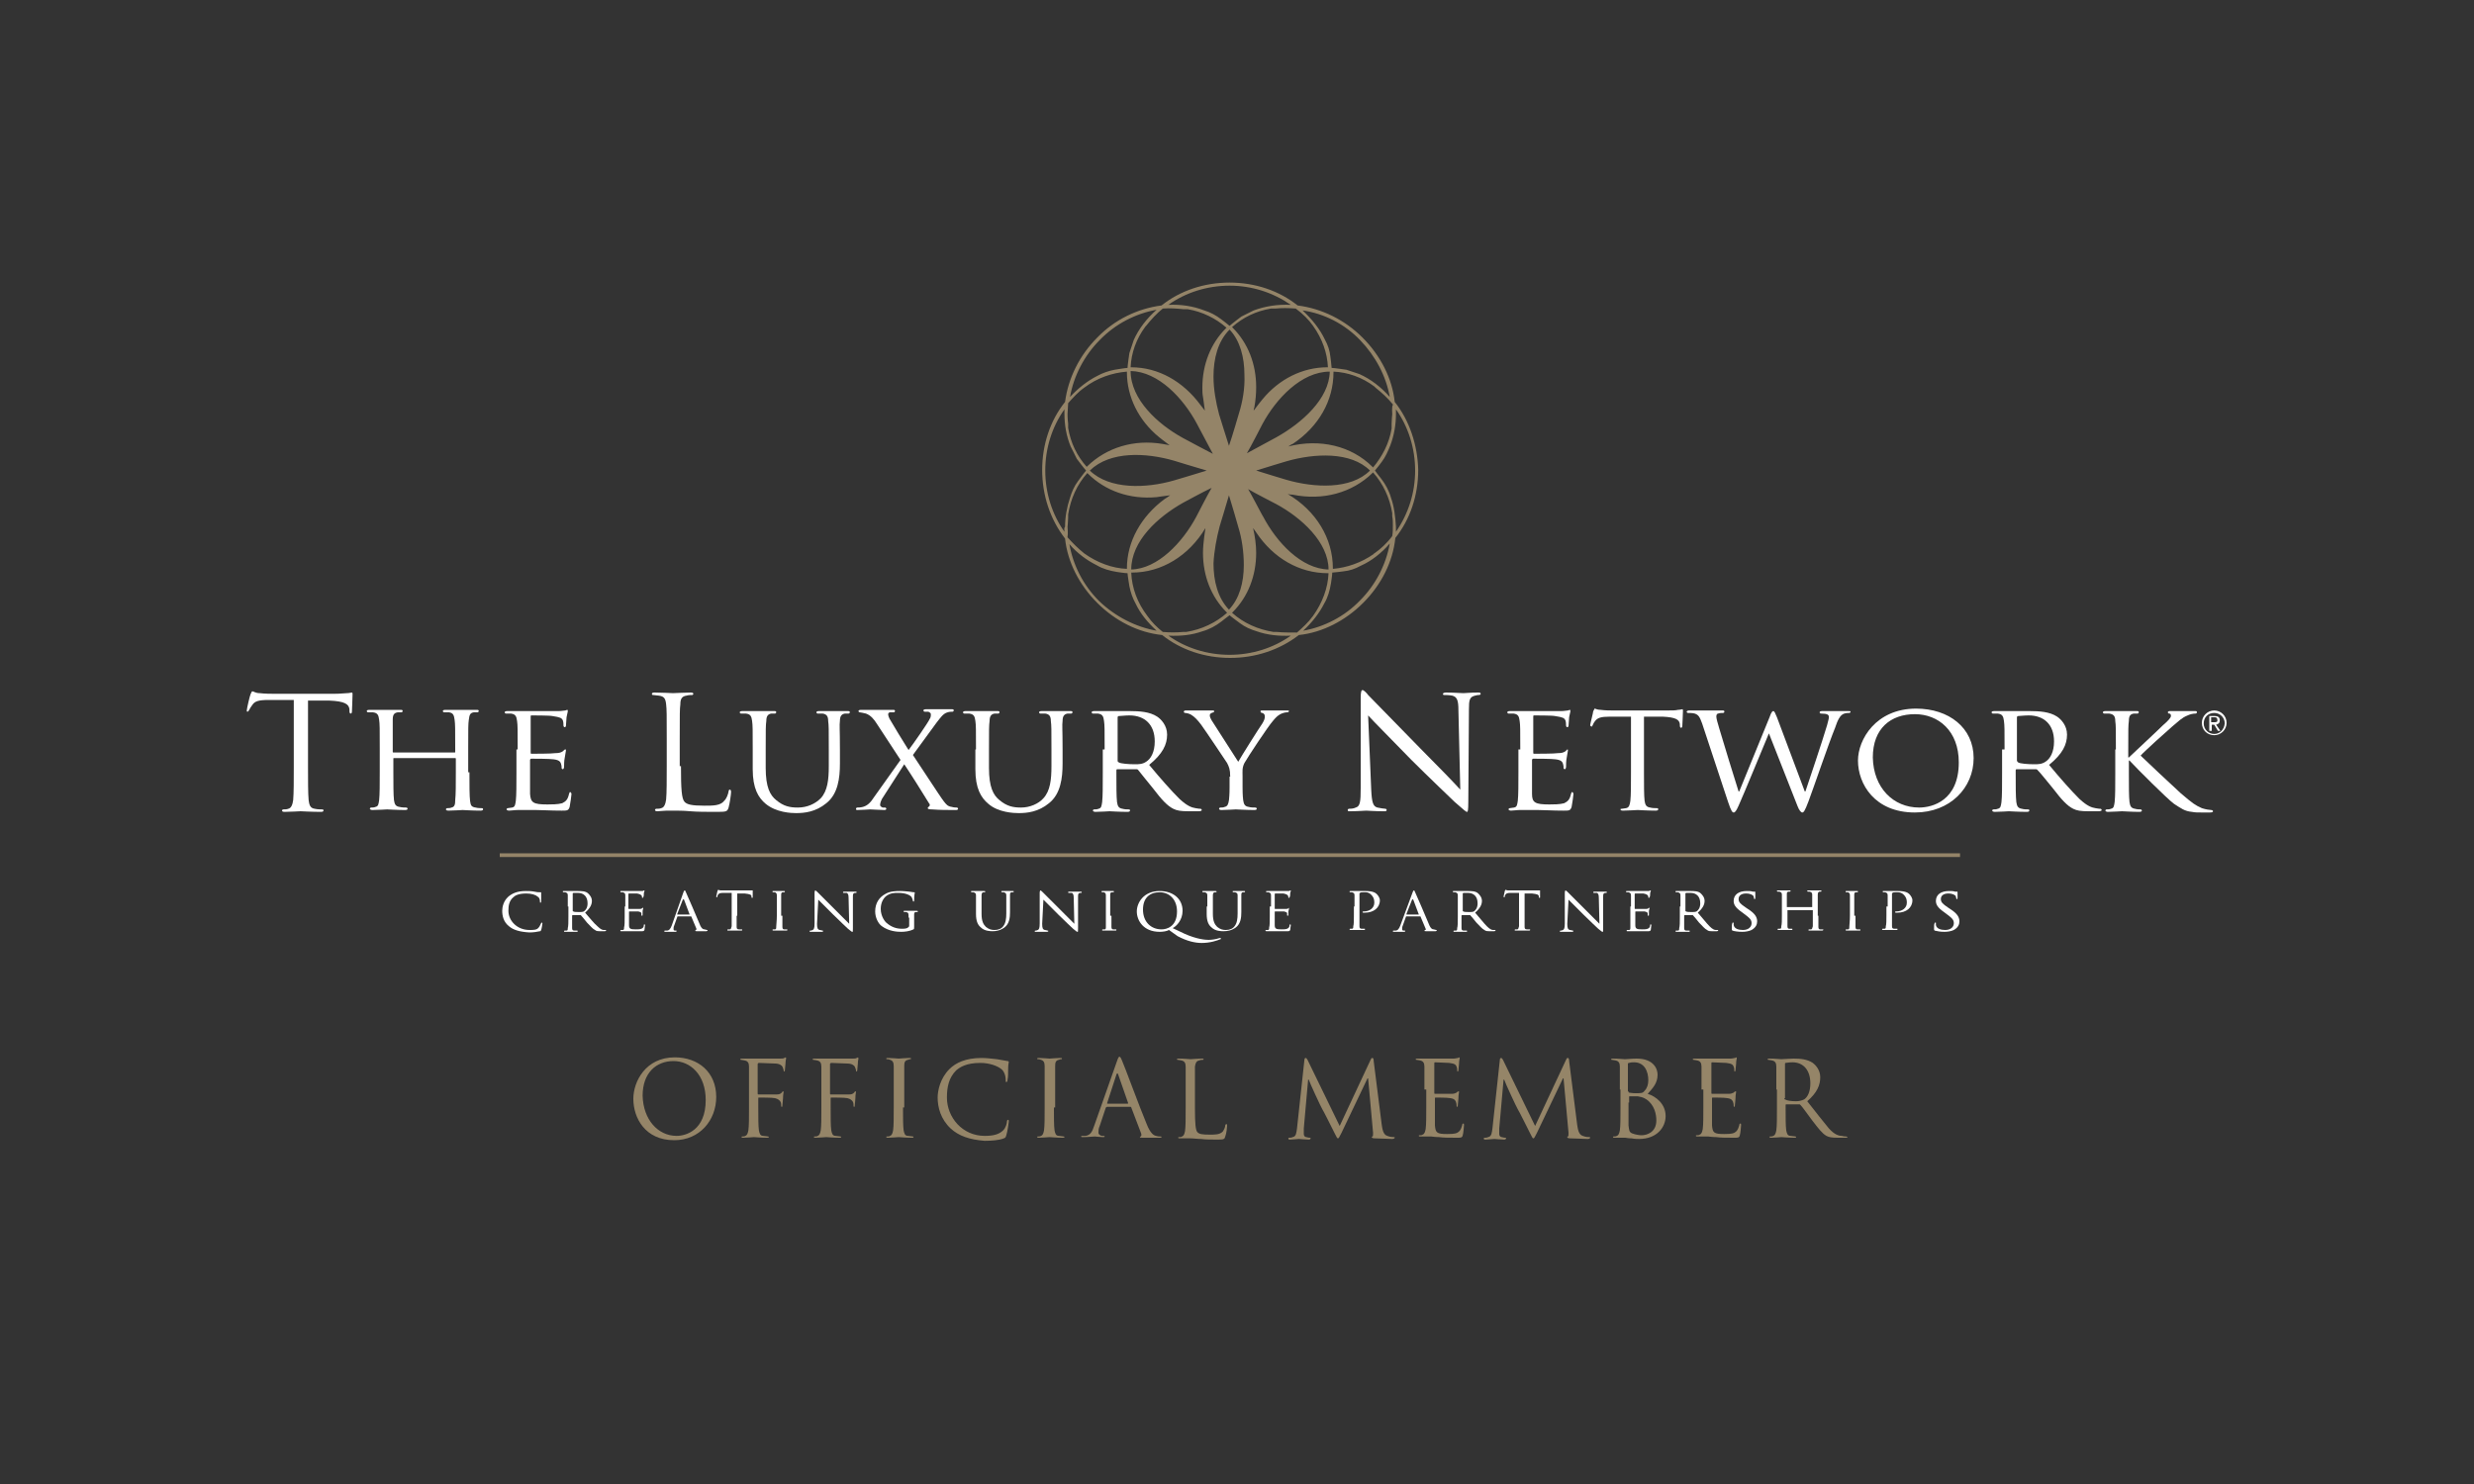 <?xml version="1.0" encoding="utf-8"?>
<!-- Generator: Adobe Illustrator 21.0.0, SVG Export Plug-In . SVG Version: 6.00 Build 0)  -->
<svg version="1.1" id="Layer_2" xmlns="http://www.w3.org/2000/svg" xmlns:xlink="http://www.w3.org/1999/xlink" x="0px" y="0px"
	 width="400px" height="240px" viewBox="0 0 400 240" style="enable-background:new 0 0 400 240;" xml:space="preserve">
<rect x="0" y="0" width="400" height="240" fill="#333333" stroke="none"/>
<style type="text/css">
	.st0{fill:#FFFFFF;}
	.st1{fill:#948468;}
	.st2{fill:#958568;}
</style>
<g>
	<g>
		<g>
			<g>
				<g>
					<path class="st0" d="M82.3,149.8c-0.9-0.7-1.1-1.7-1.1-2.5c0-0.6,0.2-1.6,1-2.3c0.6-0.5,1.4-0.9,2.8-0.9c0.4,0,0.9,0,1.4,0.1
						c0.4,0.1,0.6,0.1,1,0.1c0.1,0,0.1,0,0.1,0.1c0,0.1,0,0.2,0,0.5c0,0.3,0,0.7,0,0.9c0,0.1-0.1,0.2-0.1,0.2
						c-0.1,0-0.1-0.1-0.1-0.2c0-0.3-0.1-0.7-0.4-0.8c-0.3-0.3-1-0.5-1.8-0.5c-1.2,0-1.8,0.3-2.1,0.6c-0.7,0.6-0.8,1.4-0.8,2.2
						c0,1.6,1.4,3.1,3.4,3.1c0.7,0,1.2,0,1.5-0.4c0.2-0.2,0.3-0.6,0.4-0.7c0-0.1,0-0.1,0.1-0.1c0,0,0.1,0.1,0.1,0.1
						c0,0.1-0.1,0.8-0.2,1.1c-0.1,0.2-0.1,0.2-0.2,0.2c-0.4,0.1-1.1,0.2-1.7,0.2C84,150.7,83,150.4,82.3,149.8z"/>
				</g>
				<g>
					<path class="st0" d="M91.8,146.6c0-1.3,0-1.6,0-1.8c0-0.3-0.1-0.4-0.4-0.5c-0.1,0-0.2,0-0.3,0c0,0-0.1,0-0.1-0.1
						c0-0.1,0-0.1,0.1-0.1c0.4,0,1.1,0,1.1,0c0.1,0,0.9,0,1.2,0c0.6,0,1.3,0,1.7,0.4c0.2,0.2,0.6,0.6,0.6,1.2c0,0.6-0.3,1.2-1.1,1.9
						c0.8,0.9,1.4,1.7,2,2.2c0.5,0.5,0.8,0.6,1,0.6c0.2,0,0.3,0,0.3,0c0.1,0,0.1,0,0.1,0.1c0,0-0.1,0.1-0.2,0.1h-0.6
						c-0.5,0-0.8,0-1-0.2c-0.4-0.2-0.7-0.6-1.3-1.2c-0.4-0.5-0.8-1-1-1.2c0,0-0.1,0-0.1,0l-1.2,0c0,0-0.1,0-0.1,0.1v0.2
						c0,0.8,0,1.5,0,1.8c0,0.3,0.1,0.4,0.4,0.4c0.1,0,0.3,0,0.4,0c0.1,0,0.1,0,0.1,0.1c0,0,0,0.1-0.1,0.1c-0.5,0-1.1,0-1.1,0
						c0,0-0.6,0-0.9,0c-0.1,0-0.1,0-0.1-0.1c0,0,0-0.1,0.1-0.1c0.1,0,0.2,0,0.3,0c0.2,0,0.2-0.2,0.2-0.4c0.1-0.3,0.1-1,0.1-1.8
						V146.6z M92.6,147.3c0,0,0,0.1,0.1,0.1c0.1,0.1,0.6,0.1,1,0.1c0.2,0,0.5,0,0.7-0.1c0.3-0.2,0.6-0.6,0.6-1.3
						c0-1.1-0.6-1.7-1.6-1.7c-0.3,0-0.6,0-0.7,0c0,0-0.1,0.1-0.1,0.1V147.3z"/>
				</g>
				<g>
					<path class="st0" d="M101.1,146.6c0-1.3,0-1.6,0-1.8c0-0.3-0.1-0.4-0.4-0.5c-0.1,0-0.2,0-0.3,0c0,0-0.1,0-0.1-0.1
						c0-0.1,0-0.1,0.1-0.1c0.4,0,1,0,1.1,0c0.1,0,2,0,2.2,0c0.2,0,0.3,0,0.4-0.1c0,0,0.1,0,0.1,0c0,0,0,0,0,0.1
						c0,0.1-0.1,0.2-0.1,0.4c0,0.1,0,0.5-0.1,0.6c0,0,0,0.1-0.1,0.1c-0.1,0-0.1,0-0.1-0.1c0-0.1,0-0.2-0.1-0.3
						c-0.1-0.1-0.2-0.2-0.7-0.3c-0.2,0-1.2,0-1.3,0c0,0-0.1,0-0.1,0.1v2.3c0,0.1,0,0.1,0.1,0.1c0.1,0,1.3,0,1.6,0
						c0.2,0,0.4,0,0.5-0.1c0.1-0.1,0.1-0.1,0.1-0.1c0,0,0.1,0,0.1,0.1c0,0.1-0.1,0.2-0.1,0.5c0,0.2,0,0.5,0,0.5c0,0.1,0,0.2-0.1,0.2
						c0,0-0.1,0-0.1-0.1c0-0.1,0-0.2,0-0.3c0-0.1-0.1-0.2-0.5-0.3c-0.3,0-1.3,0-1.4,0c-0.1,0-0.1,0-0.1,0.1v0.7c0,0.3,0,1.3,0,1.4
						c0,0.6,0.2,0.7,1.1,0.7c0.2,0,0.7,0,0.9-0.1c0.2-0.1,0.4-0.2,0.4-0.6c0-0.1,0-0.1,0.1-0.1c0.1,0,0.1,0.1,0.1,0.1
						c0,0.1-0.1,0.6-0.1,0.8c-0.1,0.2-0.2,0.2-0.5,0.2c-0.7,0-1.2,0-1.6,0c-0.4,0-0.6,0-0.8,0c0,0-0.2,0-0.4,0c-0.2,0-0.4,0-0.5,0
						c-0.1,0-0.1,0-0.1-0.1c0,0,0-0.1,0.1-0.1c0.1,0,0.2,0,0.3,0c0.2,0,0.2-0.2,0.2-0.4c0.1-0.3,0.1-1,0.1-1.8V146.6z"/>
				</g>
				<g>
					<path class="st0" d="M110.5,144.3c0.1-0.3,0.2-0.3,0.2-0.3c0.1,0,0.1,0.1,0.2,0.3c0.2,0.4,1.7,3.9,2.2,5.1
						c0.3,0.8,0.6,0.9,0.8,0.9c0.1,0,0.3,0.1,0.4,0.1c0.1,0,0.1,0,0.1,0.1c0,0-0.1,0.1-0.2,0.1c-0.1,0-0.8,0-1.5,0
						c-0.2,0-0.3,0-0.3-0.1c0,0,0,0,0.1-0.1c0.1,0,0.1-0.1,0.1-0.2l-0.8-1.9c0,0,0-0.1-0.1-0.1h-2.1c0,0-0.1,0-0.1,0.1l-0.5,1.4
						c-0.1,0.2-0.1,0.4-0.1,0.6c0,0.2,0.2,0.2,0.3,0.2h0.1c0.1,0,0.1,0,0.1,0.1c0,0-0.1,0.1-0.1,0.1c-0.2,0-0.7,0-0.8,0
						c-0.1,0-0.6,0-0.9,0c-0.1,0-0.2,0-0.2-0.1c0,0,0-0.1,0.1-0.1c0.1,0,0.2,0,0.3,0c0.4,0,0.6-0.3,0.8-0.8L110.5,144.3z
						 M111.5,147.9C111.5,147.9,111.5,147.8,111.5,147.9l-0.9-2.4c-0.1-0.1-0.1-0.1-0.2,0l-0.9,2.3c0,0,0,0.1,0,0.1H111.5z"/>
				</g>
				<g>
					<path class="st0" d="M119.1,148.1c0,0.8,0,1.5,0,1.8c0,0.3,0.1,0.4,0.4,0.4c0.1,0,0.3,0,0.4,0c0.1,0,0.1,0,0.1,0.1
						c0,0,0,0.1-0.1,0.1c-0.5,0-1.1,0-1.2,0c0,0-0.7,0-1,0c-0.1,0-0.1,0-0.1-0.1c0,0,0-0.1,0.1-0.1c0.1,0,0.2,0,0.3,0
						c0.2,0,0.2-0.2,0.3-0.5c0-0.3,0-1,0-1.8v-3.6l-1.3,0c-0.6,0-0.8,0.1-0.9,0.3c-0.1,0.1-0.1,0.2-0.1,0.3c0,0.1-0.1,0.1-0.1,0.1
						c0,0-0.1,0-0.1-0.1c0-0.1,0.2-0.8,0.2-0.9c0,0,0.1-0.2,0.1-0.2c0.1,0,0.2,0.1,0.4,0.1c0.3,0,0.6,0,0.7,0h3.5c0.3,0,0.5,0,0.7,0
						c0.1,0,0.2,0,0.3,0c0,0,0,0,0,0.1c0,0.3,0,0.9,0,1c0,0.1,0,0.1-0.1,0.1c0,0-0.1,0-0.1-0.1l0-0.1c0-0.3-0.2-0.4-1.1-0.5l-1.2,0
						V148.1z"/>
				</g>
				<g>
					<path class="st0" d="M126.5,148.1c0,0.8,0,1.5,0,1.8c0,0.3,0.1,0.4,0.3,0.4c0.1,0,0.3,0,0.4,0c0.1,0,0.1,0,0.1,0.1
						c0,0,0,0.1-0.1,0.1c-0.5,0-1.1,0-1.2,0c-0.1,0-0.6,0-0.9,0c-0.1,0-0.2,0-0.2-0.1c0,0,0-0.1,0.1-0.1c0.1,0,0.2,0,0.3,0
						c0.2,0,0.2-0.2,0.2-0.4c0-0.3,0.1-1,0.1-1.8v-1.5c0-1.3,0-1.6,0-1.8c0-0.3-0.1-0.4-0.3-0.5c-0.1,0-0.2,0-0.3,0
						c0,0-0.1,0-0.1-0.1c0-0.1,0-0.1,0.1-0.1c0.3,0,0.9,0,0.9,0c0,0,0.6,0,0.9,0c0.1,0,0.1,0,0.1,0.1c0,0,0,0.1-0.1,0.1
						c-0.1,0-0.1,0-0.2,0c-0.3,0-0.3,0.2-0.3,0.5c0,0.3,0,0.5,0,1.8V148.1z"/>
				</g>
				<g>
					<path class="st0" d="M132.1,149.4c0,0.7,0.1,0.9,0.4,1c0.2,0,0.4,0.1,0.5,0.1c0,0,0.1,0,0.1,0.1c0,0-0.1,0.1-0.2,0.1
						c-0.5,0-0.9,0-1,0c-0.1,0-0.5,0-0.9,0c-0.1,0-0.1,0-0.1-0.1c0,0,0-0.1,0.1-0.1c0.1,0,0.2,0,0.4-0.1c0.2-0.1,0.3-0.3,0.3-1.1
						v-4.9c0-0.3,0.1-0.4,0.1-0.4c0.1,0,0.3,0.2,0.4,0.3c0.1,0.1,1.5,1.5,2.9,2.9c0.9,0.9,1.9,1.9,2.2,2.2l-0.1-4.2
						c0-0.5-0.1-0.7-0.3-0.8c-0.2,0-0.4,0-0.5,0c-0.1,0-0.1,0-0.1-0.1c0-0.1,0.1-0.1,0.2-0.1c0.4,0,0.9,0,1,0c0.1,0,0.4,0,0.8,0
						c0.1,0,0.2,0,0.2,0.1c0,0,0,0.1-0.1,0.1c0,0-0.1,0-0.2,0c-0.3,0.1-0.3,0.2-0.3,0.7l0,5c0,0.6,0,0.6-0.1,0.6
						c-0.1,0-0.2-0.1-0.7-0.5c-0.1-0.1-1.4-1.3-2.4-2.3c-1.1-1.1-2.1-2.1-2.4-2.4L132.1,149.4z"/>
				</g>
				<g>
					<path class="st0" d="M146.9,148.4c0-0.7,0-0.8-0.4-0.9c-0.1,0-0.2,0-0.3,0c0,0-0.1,0-0.1-0.1c0-0.1,0-0.1,0.1-0.1
						c0.4,0,1.1,0,1.1,0c0,0,0.6,0,0.9,0c0.1,0,0.2,0,0.2,0.1c0,0,0,0.1-0.1,0.1c-0.1,0-0.1,0-0.2,0c-0.3,0-0.3,0.2-0.3,0.5
						c0,0.3,0,0.5,0,0.9v0.9c0,0.4,0,0.4-0.1,0.5c-0.6,0.3-1.4,0.4-2,0.4c-0.7,0-2-0.1-3.1-0.9c-0.6-0.4-1.1-1.4-1.1-2.4
						c0-1.4,0.7-2.3,1.6-2.8c0.8-0.5,1.8-0.5,2.5-0.5c0.6,0,1.3,0.1,1.4,0.1c0.2,0,0.5,0.1,0.8,0.1c0.1,0,0.1,0,0.1,0.1
						c0,0.1-0.1,0.3-0.1,1.2c0,0.1,0,0.2-0.1,0.2c-0.1,0-0.1-0.1-0.1-0.1c0-0.1-0.1-0.4-0.2-0.6c-0.2-0.3-0.9-0.7-2.2-0.7
						c-0.6,0-1.2,0-1.9,0.5c-0.5,0.4-0.9,1.1-0.9,2.1c0,1.2,0.7,2.1,1,2.3c0.7,0.6,1.5,0.9,2.4,0.9c0.3,0,0.8,0,1-0.2
						c0.1-0.1,0.2-0.1,0.2-0.3V148.4z"/>
				</g>
				<g>
					<path class="st0" d="M157.8,146.6c0-1.3,0-1.6,0-1.8c0-0.3-0.1-0.4-0.4-0.5c-0.1,0-0.2,0-0.3,0c0,0-0.1,0-0.1-0.1
						c0-0.1,0-0.1,0.1-0.1c0.4,0,1,0,1.1,0c0.1,0,0.7,0,0.9,0c0.1,0,0.2,0,0.2,0.1c0,0,0,0.1-0.1,0.1c-0.1,0-0.1,0-0.2,0
						c-0.2,0-0.3,0.2-0.3,0.5c0,0.3,0,0.5,0,1.8v1.2c0,1.2,0.3,1.7,0.7,2.1c0.5,0.4,0.9,0.5,1.4,0.5c0.6,0,1.1-0.2,1.4-0.6
						c0.4-0.5,0.5-1.2,0.5-2.1v-1.1c0-1.3,0-1.6,0-1.8c0-0.3-0.1-0.4-0.4-0.5c-0.1,0-0.2,0-0.3,0c0,0-0.1,0-0.1-0.1
						c0-0.1,0-0.1,0.1-0.1c0.4,0,1,0,1,0c0.1,0,0.5,0,0.8,0c0.1,0,0.1,0,0.1,0.1c0,0,0,0.1-0.1,0.1c-0.1,0-0.1,0-0.2,0
						c-0.3,0-0.3,0.2-0.3,0.5c0,0.3,0,0.5,0,1.8v0.9c0,0.9-0.1,1.9-0.9,2.5c-0.7,0.5-1.4,0.6-1.9,0.6c-0.3,0-1.3,0-1.9-0.6
						c-0.5-0.4-0.8-1-0.8-2.2V146.6z"/>
				</g>
				<g>
					<path class="st0" d="M168.5,149.4c0,0.7,0.1,0.9,0.4,1c0.2,0,0.4,0.1,0.5,0.1c0,0,0.1,0,0.1,0.1c0,0-0.1,0.1-0.2,0.1
						c-0.5,0-0.9,0-1,0c-0.1,0-0.5,0-0.9,0c-0.1,0-0.1,0-0.1-0.1c0,0,0-0.1,0.1-0.1c0.1,0,0.2,0,0.4-0.1c0.2-0.1,0.3-0.3,0.3-1.1
						v-4.9c0-0.3,0.1-0.4,0.1-0.4c0.1,0,0.3,0.2,0.4,0.3c0.1,0.1,1.5,1.5,2.9,2.9c0.9,0.9,1.9,1.9,2.2,2.2l-0.1-4.2
						c0-0.5-0.1-0.7-0.3-0.8c-0.2,0-0.4,0-0.5,0c-0.1,0-0.1,0-0.1-0.1c0-0.1,0.1-0.1,0.2-0.1c0.4,0,0.9,0,1,0c0.1,0,0.4,0,0.8,0
						c0.1,0,0.2,0,0.2,0.1c0,0,0,0.1-0.1,0.1c0,0-0.1,0-0.2,0c-0.3,0.1-0.3,0.2-0.3,0.7l0,5c0,0.6,0,0.6-0.1,0.6
						c-0.1,0-0.2-0.1-0.7-0.5c-0.1-0.1-1.4-1.3-2.4-2.3c-1.1-1.1-2.1-2.1-2.4-2.4L168.5,149.4z"/>
				</g>
				<g>
					<path class="st0" d="M179.7,148.1c0,0.8,0,1.5,0,1.8c0,0.3,0.1,0.4,0.3,0.4c0.1,0,0.3,0,0.4,0c0.1,0,0.1,0,0.1,0.1
						c0,0,0,0.1-0.1,0.1c-0.5,0-1.1,0-1.2,0c-0.1,0-0.6,0-0.9,0c-0.1,0-0.1,0-0.1-0.1c0,0,0-0.1,0.1-0.1c0.1,0,0.2,0,0.3,0
						c0.2,0,0.2-0.2,0.2-0.4c0-0.3,0-1,0-1.8v-1.5c0-1.3,0-1.6,0-1.8c0-0.3-0.1-0.4-0.3-0.5c-0.1,0-0.2,0-0.3,0c0,0-0.1,0-0.1-0.1
						c0-0.1,0-0.1,0.1-0.1c0.3,0,0.9,0,0.9,0c0,0,0.6,0,0.9,0c0.1,0,0.1,0,0.1,0.1c0,0,0,0.1-0.1,0.1c-0.1,0-0.1,0-0.2,0
						c-0.3,0-0.3,0.2-0.3,0.5c0,0.3,0,0.5,0,1.8V148.1z"/>
				</g>
				<g>
					<path class="st0" d="M189,150.4c-0.3,0.2-1,0.3-1.5,0.3c-2.6,0-3.7-1.8-3.7-3.3c0-1.4,1.1-3.3,3.7-3.3c2.1,0,3.7,1.2,3.7,3.2
						c0,1.5-1,2.5-1.6,2.8l1.9,0.9c2,0.9,3.4,1,3.9,1c0.5,0,1.2-0.1,1.8-0.3c0.1,0,0.1,0,0.1,0c0,0,0.1,0,0.1,0.1c0,0,0,0.1-0.1,0.1
						c-0.5,0.2-1.6,0.6-3,0.6c-1.1,0-2.4-0.3-3.9-1.1L189,150.4z M187.8,150.3c0.8,0,2.5-0.4,2.5-2.9c0-2-1.3-3.1-2.8-3.1
						c-1.6,0-2.7,0.9-2.7,2.8C184.8,149.1,186.1,150.3,187.8,150.3z"/>
				</g>
				<g>
					<path class="st0" d="M195.2,146.6c0-1.3,0-1.6,0-1.8c0-0.3-0.1-0.4-0.4-0.5c-0.1,0-0.2,0-0.3,0c0,0-0.1,0-0.1-0.1
						c0-0.1,0-0.1,0.1-0.1c0.4,0,1,0,1.1,0c0.1,0,0.7,0,0.9,0c0.1,0,0.2,0,0.2,0.1c0,0,0,0.1-0.1,0.1c-0.1,0-0.1,0-0.2,0
						c-0.2,0-0.3,0.2-0.3,0.5c0,0.3,0,0.5,0,1.8v1.2c0,1.2,0.3,1.7,0.7,2.1c0.5,0.4,0.9,0.5,1.4,0.5c0.6,0,1.1-0.2,1.4-0.6
						c0.4-0.5,0.5-1.2,0.5-2.1v-1.1c0-1.3,0-1.6,0-1.8c0-0.3-0.1-0.4-0.4-0.5c-0.1,0-0.2,0-0.3,0c0,0-0.1,0-0.1-0.1
						c0-0.1,0-0.1,0.1-0.1c0.4,0,1,0,1,0c0.1,0,0.5,0,0.8,0c0.1,0,0.1,0,0.1,0.1c0,0,0,0.1-0.1,0.1c-0.1,0-0.1,0-0.2,0
						c-0.3,0-0.3,0.2-0.3,0.5c0,0.3,0,0.5,0,1.8v0.9c0,0.9-0.1,1.9-0.9,2.5c-0.7,0.5-1.4,0.6-2,0.6c-0.3,0-1.3,0-1.9-0.6
						c-0.5-0.4-0.8-1-0.8-2.2V146.6z"/>
				</g>
				<g>
					<path class="st0" d="M205.5,146.6c0-1.3,0-1.6,0-1.8c0-0.3-0.1-0.4-0.4-0.5c-0.1,0-0.2,0-0.3,0c0,0-0.1,0-0.1-0.1
						c0-0.1,0-0.1,0.2-0.1c0.4,0,1,0,1.1,0c0.1,0,2,0,2.2,0c0.2,0,0.3,0,0.4-0.1c0,0,0.1,0,0.1,0c0,0,0,0,0,0.1
						c0,0.1-0.1,0.2-0.1,0.4c0,0.1,0,0.5-0.1,0.6c0,0,0,0.1-0.1,0.1c-0.1,0-0.1,0-0.1-0.1c0-0.1,0-0.2-0.1-0.3
						c-0.1-0.1-0.2-0.2-0.7-0.3c-0.2,0-1.2,0-1.3,0c0,0-0.1,0-0.1,0.1v2.3c0,0.1,0,0.1,0.1,0.1c0.1,0,1.3,0,1.6,0
						c0.2,0,0.4,0,0.5-0.1c0.1-0.1,0.1-0.1,0.1-0.1c0,0,0,0,0,0.1c0,0.1,0,0.2-0.1,0.5c0,0.2,0,0.5,0,0.5c0,0.1,0,0.2-0.1,0.2
						c0,0-0.1,0-0.1-0.1c0-0.1,0-0.2,0-0.3c0-0.1-0.1-0.2-0.5-0.3c-0.2,0-1.2,0-1.4,0c-0.1,0-0.1,0-0.1,0.1v0.7c0,0.3,0,1.3,0,1.4
						c0,0.6,0.2,0.7,1.1,0.7c0.2,0,0.7,0,0.9-0.1c0.2-0.1,0.4-0.2,0.4-0.6c0-0.1,0-0.1,0.1-0.1c0.1,0,0.1,0.1,0.1,0.1
						c0,0.1-0.1,0.6-0.1,0.8c-0.1,0.2-0.2,0.2-0.5,0.2c-0.7,0-1.2,0-1.6,0c-0.4,0-0.6,0-0.8,0c0,0-0.2,0-0.4,0c-0.2,0-0.4,0-0.5,0
						c-0.1,0-0.2,0-0.2-0.1c0,0,0-0.1,0.1-0.1c0.1,0,0.2,0,0.3,0c0.2,0,0.2-0.2,0.2-0.4c0.1-0.3,0.1-1,0.1-1.8V146.6z"/>
				</g>
				<g>
					<path class="st0" d="M219,146.6c0-1.3,0-1.6,0-1.8c0-0.3-0.1-0.4-0.4-0.5c-0.1,0-0.2,0-0.3,0c0,0-0.1,0-0.1-0.1
						c0-0.1,0-0.1,0.2-0.1c0.4,0,1,0,1.1,0c0.2,0,0.9,0,1.3,0c1.2,0,1.6,0.3,1.8,0.5c0.2,0.2,0.5,0.6,0.5,1c0,1.2-1,2-2.4,2
						c-0.1,0-0.2,0-0.3,0c0,0-0.1,0-0.1-0.1c0-0.1,0.1-0.1,0.2-0.1c1,0,1.7-0.6,1.7-1.4c0-0.3,0-0.8-0.5-1.3c-0.5-0.5-1-0.4-1.3-0.4
						c-0.2,0-0.4,0-0.5,0.1c-0.1,0-0.1,0.1-0.1,0.2v3.4c0,0.8,0,1.5,0,1.8c0,0.3,0.1,0.4,0.4,0.4c0.1,0,0.3,0,0.4,0
						c0.1,0,0.1,0,0.1,0.1c0,0,0,0.1-0.2,0.1c-0.5,0-1.1,0-1.2,0c0,0-0.6,0-0.9,0c-0.1,0-0.2,0-0.2-0.1c0,0,0-0.1,0.1-0.1
						c0.1,0,0.2,0,0.3,0c0.2,0,0.2-0.2,0.2-0.4c0.1-0.3,0.1-1,0.1-1.8V146.6z"/>
				</g>
				<g>
					<path class="st0" d="M228.4,144.3c0.1-0.3,0.2-0.3,0.2-0.3c0.1,0,0.1,0.1,0.2,0.3c0.2,0.4,1.7,3.9,2.2,5.1
						c0.3,0.8,0.6,0.9,0.8,0.9c0.1,0,0.3,0.1,0.4,0.1c0.1,0,0.1,0,0.1,0.1c0,0-0.1,0.1-0.2,0.1c-0.1,0-0.8,0-1.5,0
						c-0.2,0-0.3,0-0.3-0.1c0,0,0,0,0.1-0.1c0.1,0,0.2-0.1,0.1-0.2l-0.8-1.9c0,0,0-0.1-0.1-0.1h-2.2c0,0-0.1,0-0.1,0.1l-0.5,1.4
						c-0.1,0.2-0.1,0.4-0.1,0.6c0,0.2,0.2,0.2,0.3,0.2h0.1c0.1,0,0.1,0,0.1,0.1c0,0-0.1,0.1-0.1,0.1c-0.2,0-0.7,0-0.8,0
						c-0.1,0-0.6,0-0.9,0c-0.1,0-0.2,0-0.2-0.1c0,0,0-0.1,0.1-0.1c0.1,0,0.2,0,0.3,0c0.4,0,0.6-0.3,0.8-0.8L228.4,144.3z
						 M229.4,147.9C229.4,147.9,229.4,147.8,229.4,147.9l-0.9-2.4c-0.1-0.1-0.1-0.1-0.2,0l-0.9,2.3c0,0,0,0.1,0,0.1H229.4z"/>
				</g>
				<g>
					<path class="st0" d="M235.7,146.6c0-1.3,0-1.6,0-1.8c0-0.3-0.1-0.4-0.4-0.5c-0.1,0-0.2,0-0.3,0c0,0-0.1,0-0.1-0.1
						c0-0.1,0-0.1,0.1-0.1c0.4,0,1,0,1.1,0c0.1,0,0.9,0,1.2,0c0.6,0,1.3,0,1.7,0.4c0.2,0.2,0.6,0.6,0.6,1.2c0,0.6-0.3,1.2-1.1,1.9
						c0.8,0.9,1.4,1.7,1.9,2.2c0.5,0.5,0.8,0.6,1,0.6c0.2,0,0.3,0,0.3,0c0.1,0,0.1,0,0.1,0.1c0,0-0.1,0.1-0.2,0.1h-0.6
						c-0.5,0-0.8,0-1-0.2c-0.4-0.2-0.7-0.6-1.3-1.2c-0.4-0.5-0.8-1-1-1.2c0,0-0.1,0-0.1,0l-1.2,0c0,0-0.1,0-0.1,0.1v0.2
						c0,0.8,0,1.5,0,1.8c0,0.3,0.1,0.4,0.4,0.4c0.1,0,0.3,0,0.4,0c0.1,0,0.1,0,0.1,0.1c0,0,0,0.1-0.1,0.1c-0.5,0-1.1,0-1.1,0
						c0,0-0.6,0-0.9,0c-0.1,0-0.1,0-0.1-0.1c0,0,0-0.1,0.1-0.1c0.1,0,0.2,0,0.3,0c0.2,0,0.2-0.2,0.2-0.4c0.1-0.3,0.1-1,0.1-1.8
						V146.6z M236.5,147.3c0,0,0,0.1,0.1,0.1c0.1,0.1,0.6,0.1,1,0.1c0.2,0,0.5,0,0.7-0.1c0.3-0.2,0.6-0.6,0.6-1.3
						c0-1.1-0.6-1.7-1.6-1.7c-0.3,0-0.6,0-0.7,0c0,0-0.1,0.1-0.1,0.1V147.3z"/>
				</g>
				<g>
					<path class="st0" d="M246.5,148.1c0,0.8,0,1.5,0,1.8c0,0.3,0.1,0.4,0.4,0.4c0.1,0,0.3,0,0.4,0c0.1,0,0.1,0,0.1,0.1
						c0,0,0,0.1-0.2,0.1c-0.5,0-1.1,0-1.2,0c0,0-0.7,0-1,0c-0.1,0-0.1,0-0.1-0.1c0,0,0-0.1,0.1-0.1c0.1,0,0.2,0,0.3,0
						c0.2,0,0.2-0.2,0.3-0.5c0-0.3,0-1,0-1.8v-3.6l-1.3,0c-0.6,0-0.8,0.1-0.9,0.3c-0.1,0.1-0.1,0.2-0.1,0.3c0,0.1-0.1,0.1-0.1,0.1
						c0,0-0.1,0-0.1-0.1c0-0.1,0.2-0.8,0.2-0.9c0,0,0.1-0.2,0.1-0.2c0.1,0,0.2,0.1,0.4,0.1c0.3,0,0.6,0,0.7,0h3.5c0.3,0,0.5,0,0.7,0
						c0.1,0,0.2,0,0.3,0c0,0,0,0,0,0.1c0,0.3,0,0.9,0,1c0,0.1,0,0.1-0.1,0.1c0,0-0.1,0-0.1-0.1l0-0.1c0-0.3-0.2-0.4-1.1-0.5l-1.2,0
						V148.1z"/>
				</g>
				<g>
					<path class="st0" d="M253.4,149.4c0,0.7,0.1,0.9,0.4,1c0.2,0,0.4,0.1,0.5,0.1c0,0,0.1,0,0.1,0.1c0,0-0.1,0.1-0.2,0.1
						c-0.5,0-0.9,0-1,0c-0.1,0-0.5,0-0.9,0c-0.1,0-0.1,0-0.1-0.1c0,0,0-0.1,0.1-0.1c0.1,0,0.2,0,0.4-0.1c0.2-0.1,0.3-0.3,0.3-1.1
						v-4.9c0-0.3,0.1-0.4,0.1-0.4c0.1,0,0.3,0.2,0.4,0.3c0.1,0.1,1.5,1.5,2.9,2.9c0.9,0.9,1.9,1.9,2.2,2.2l-0.1-4.2
						c0-0.5-0.1-0.7-0.3-0.8c-0.2,0-0.4,0-0.5,0c-0.1,0-0.1,0-0.1-0.1c0-0.1,0.1-0.1,0.2-0.1c0.4,0,0.9,0,1,0c0.1,0,0.4,0,0.8,0
						c0.1,0,0.2,0,0.2,0.1c0,0,0,0.1-0.1,0.1c0,0-0.1,0-0.2,0c-0.3,0.1-0.3,0.2-0.3,0.7l0,5c0,0.6,0,0.6-0.1,0.6
						c-0.1,0-0.2-0.1-0.7-0.5c-0.1-0.1-1.4-1.3-2.4-2.3c-1.1-1.1-2.1-2.1-2.4-2.4L253.4,149.4z"/>
				</g>
				<g>
					<path class="st0" d="M263.7,146.6c0-1.3,0-1.6,0-1.8c0-0.3-0.1-0.4-0.4-0.5c-0.1,0-0.2,0-0.3,0c0,0-0.1,0-0.1-0.1
						c0-0.1,0-0.1,0.2-0.1c0.4,0,1,0,1.1,0c0.1,0,2,0,2.2,0c0.2,0,0.3,0,0.4-0.1c0,0,0.1,0,0.1,0c0,0,0,0,0,0.1
						c0,0.1-0.1,0.2-0.1,0.4c0,0.1,0,0.5-0.1,0.6c0,0,0,0.1-0.1,0.1c-0.1,0-0.1,0-0.1-0.1c0-0.1,0-0.2-0.1-0.3
						c-0.1-0.1-0.2-0.2-0.7-0.3c-0.2,0-1.2,0-1.3,0c0,0-0.1,0-0.1,0.1v2.3c0,0.1,0,0.1,0.1,0.1c0.1,0,1.3,0,1.6,0
						c0.2,0,0.4,0,0.5-0.1c0.1-0.1,0.1-0.1,0.1-0.1c0,0,0.1,0,0.1,0.1c0,0.1-0.1,0.2-0.1,0.5c0,0.2,0,0.5,0,0.5c0,0.1,0,0.2-0.1,0.2
						c0,0-0.1,0-0.1-0.1c0-0.1,0-0.2,0-0.3c0-0.1-0.1-0.2-0.5-0.3c-0.3,0-1.2,0-1.4,0c-0.1,0-0.1,0-0.1,0.1v0.7c0,0.3,0,1.3,0,1.4
						c0,0.6,0.2,0.7,1.1,0.7c0.2,0,0.7,0,0.9-0.1c0.2-0.1,0.4-0.2,0.4-0.6c0-0.1,0-0.1,0.1-0.1c0.1,0,0.1,0.1,0.1,0.1
						c0,0.1-0.1,0.6-0.1,0.8c-0.1,0.2-0.2,0.2-0.5,0.2c-0.7,0-1.2,0-1.6,0c-0.4,0-0.6,0-0.8,0c0,0-0.2,0-0.4,0c-0.2,0-0.4,0-0.5,0
						c-0.1,0-0.1,0-0.1-0.1c0,0,0-0.1,0.1-0.1c0.1,0,0.2,0,0.3,0c0.2,0,0.2-0.2,0.2-0.4c0-0.3,0-1,0-1.8V146.6z"/>
				</g>
				<g>
					<path class="st0" d="M271.7,146.6c0-1.3,0-1.6,0-1.8c0-0.3-0.1-0.4-0.4-0.5c-0.1,0-0.2,0-0.3,0c0,0-0.1,0-0.1-0.1
						c0-0.1,0-0.1,0.1-0.1c0.4,0,1.1,0,1.1,0c0.1,0,0.9,0,1.2,0c0.6,0,1.3,0,1.7,0.4c0.2,0.2,0.6,0.6,0.6,1.2c0,0.6-0.3,1.2-1.1,1.9
						c0.8,0.9,1.4,1.7,1.9,2.2c0.5,0.5,0.8,0.6,1,0.6c0.2,0,0.3,0,0.3,0c0.1,0,0.1,0,0.1,0.1c0,0-0.1,0.1-0.2,0.1h-0.6
						c-0.5,0-0.8,0-1-0.2c-0.4-0.2-0.7-0.6-1.3-1.2c-0.4-0.5-0.8-1-1-1.2c0,0-0.1,0-0.1,0l-1.2,0c0,0-0.1,0-0.1,0.1v0.2
						c0,0.8,0,1.5,0,1.8c0,0.3,0.1,0.4,0.4,0.4c0.1,0,0.3,0,0.4,0c0.1,0,0.1,0,0.1,0.1c0,0,0,0.1-0.1,0.1c-0.5,0-1.1,0-1.1,0
						c0,0-0.6,0-0.9,0c-0.1,0-0.2,0-0.2-0.1c0,0,0-0.1,0.1-0.1c0.1,0,0.2,0,0.3,0c0.2,0,0.2-0.2,0.2-0.4c0.1-0.3,0.1-1,0.1-1.8
						V146.6z M272.5,147.3c0,0,0,0.1,0.1,0.1c0.1,0.1,0.6,0.1,1,0.1c0.2,0,0.5,0,0.7-0.1c0.3-0.2,0.6-0.6,0.6-1.3
						c0-1.1-0.6-1.7-1.6-1.7c-0.3,0-0.6,0-0.7,0c0,0-0.1,0.1-0.1,0.1V147.3z"/>
				</g>
				<g>
					<path class="st0" d="M280.1,150.5c-0.1-0.1-0.1-0.1-0.1-0.3c0-0.4,0-0.8,0.1-0.9c0-0.1,0-0.1,0.1-0.1c0.1,0,0.1,0,0.1,0.1
						c0,0.1,0,0.2,0,0.3c0.1,0.6,0.8,0.8,1.5,0.8c0.9,0,1.4-0.5,1.4-1.1c0-0.6-0.4-0.9-1.2-1.5l-0.4-0.3c-1-0.7-1.3-1.2-1.3-1.8
						c0-1,0.8-1.6,2.1-1.6c0.4,0,0.7,0,1,0.1c0.2,0,0.3,0,0.3,0c0.1,0,0.1,0,0.1,0.1c0,0,0,0.3,0,0.9c0,0.1,0,0.2-0.1,0.2
						c-0.1,0-0.1,0-0.1-0.1c0-0.1-0.1-0.3-0.1-0.4c-0.1-0.1-0.4-0.4-1.2-0.4c-0.7,0-1.2,0.3-1.2,0.9c0,0.5,0.3,0.8,1.2,1.4l0.3,0.2
						c1.1,0.7,1.5,1.3,1.5,2c0,0.5-0.2,1-0.9,1.4c-0.4,0.2-1,0.3-1.5,0.3C281,150.7,280.4,150.6,280.1,150.5z"/>
				</g>
				<g>
					<path class="st0" d="M294,148.1c0,0.8,0,1.5,0,1.8c0,0.3,0.1,0.4,0.3,0.4c0.1,0,0.3,0,0.4,0c0.1,0,0.1,0,0.1,0.1
						c0,0-0.1,0.1-0.2,0.1c-0.5,0-1.1,0-1.2,0c0,0-0.6,0-0.9,0c-0.1,0-0.1,0-0.1-0.1c0,0,0-0.1,0.1-0.1c0.1,0,0.2,0,0.3,0
						c0.2,0,0.2-0.2,0.3-0.5c0-0.3,0-1,0-1.8v-0.8c0,0,0,0-0.1,0h-3.9c0,0-0.1,0-0.1,0v0.8c0,0.8,0,1.5,0,1.8c0,0.3,0.1,0.4,0.3,0.4
						c0.1,0,0.3,0,0.4,0c0.1,0,0.1,0,0.1,0.1c0,0,0,0.1-0.1,0.1c-0.5,0-1.1,0-1.2,0c-0.1,0-0.6,0-0.9,0c-0.1,0-0.2,0-0.2-0.1
						c0,0,0-0.1,0.1-0.1c0.1,0,0.2,0,0.3,0c0.2,0,0.2-0.2,0.2-0.4c0.1-0.3,0.1-1,0.1-1.8v-1.5c0-1.3,0-1.6,0-1.8
						c0-0.3-0.1-0.4-0.4-0.5c-0.1,0-0.2,0-0.3,0c0,0-0.1,0-0.1-0.1c0-0.1,0-0.1,0.1-0.1c0.4,0,1,0,1.1,0c0,0,0.6,0,0.9,0
						c0.1,0,0.1,0,0.1,0.1c0,0,0,0.1-0.1,0.1c-0.1,0-0.1,0-0.2,0c-0.3,0-0.3,0.2-0.3,0.5c0,0.3,0,0.5,0,1.8v0.2c0,0,0,0,0.1,0h3.9
						c0,0,0.1,0,0.1,0v-0.2c0-1.3,0-1.6,0-1.8c0-0.3-0.1-0.4-0.4-0.5c-0.1,0-0.2,0-0.3,0c0,0-0.1,0-0.1-0.1c0-0.1,0-0.1,0.1-0.1
						c0.4,0,1,0,1.1,0c0.1,0,0.6,0,0.9,0c0.1,0,0.2,0,0.2,0.1c0,0,0,0.1-0.1,0.1c-0.1,0-0.1,0-0.2,0c-0.2,0-0.3,0.2-0.3,0.5
						c0,0.3,0,0.5,0,1.8V148.1z"/>
				</g>
				<g>
					<path class="st0" d="M300,148.1c0,0.8,0,1.5,0,1.8c0,0.3,0.1,0.4,0.3,0.4c0.1,0,0.3,0,0.4,0c0,0,0.1,0,0.1,0.1
						c0,0,0,0.1-0.1,0.1c-0.5,0-1.1,0-1.2,0c0,0-0.6,0-0.9,0c-0.1,0-0.2,0-0.2-0.1c0,0,0-0.1,0.1-0.1c0.1,0,0.2,0,0.3,0
						c0.2,0,0.2-0.2,0.2-0.4c0-0.3,0.1-1,0.1-1.8v-1.5c0-1.3,0-1.6,0-1.8c0-0.3-0.1-0.4-0.3-0.5c-0.1,0-0.2,0-0.3,0
						c0,0-0.1,0-0.1-0.1c0-0.1,0-0.1,0.1-0.1c0.3,0,0.9,0,0.9,0c0,0,0.6,0,0.9,0c0.1,0,0.1,0,0.1,0.1c0,0,0,0.1-0.1,0.1
						c-0.1,0-0.1,0-0.2,0c-0.3,0-0.3,0.2-0.3,0.5c0,0.3,0,0.5,0,1.8V148.1z"/>
				</g>
				<g>
					<path class="st0" d="M305.2,146.6c0-1.3,0-1.6,0-1.8c0-0.3-0.1-0.4-0.4-0.5c-0.1,0-0.2,0-0.3,0c0,0-0.1,0-0.1-0.1
						c0-0.1,0-0.1,0.1-0.1c0.4,0,1,0,1.1,0c0.2,0,0.9,0,1.3,0c1.2,0,1.6,0.3,1.8,0.5c0.2,0.2,0.5,0.6,0.5,1c0,1.2-1,2-2.4,2
						c0,0-0.2,0-0.3,0c0,0-0.1,0-0.1-0.1c0-0.1,0.1-0.1,0.2-0.1c1,0,1.7-0.6,1.7-1.4c0-0.3,0-0.8-0.5-1.3c-0.5-0.5-1.1-0.4-1.3-0.4
						c-0.2,0-0.4,0-0.5,0.1c-0.1,0-0.1,0.1-0.1,0.2v3.4c0,0.8,0,1.5,0,1.8c0,0.3,0.1,0.4,0.4,0.4c0.1,0,0.3,0,0.4,0
						c0.1,0,0.1,0,0.1,0.1c0,0,0,0.1-0.2,0.1c-0.5,0-1.1,0-1.2,0c0,0-0.6,0-0.9,0c-0.1,0-0.2,0-0.2-0.1c0,0,0-0.1,0.1-0.1
						c0.1,0,0.2,0,0.3,0c0.2,0,0.2-0.2,0.2-0.4c0.1-0.3,0.1-1,0.1-1.8V146.6z"/>
				</g>
				<g>
					<path class="st0" d="M312.8,150.5c-0.1-0.1-0.1-0.1-0.1-0.3c0-0.4,0-0.8,0.1-0.9c0-0.1,0-0.1,0.1-0.1c0.1,0,0.1,0,0.1,0.1
						c0,0.1,0,0.2,0,0.3c0.1,0.6,0.8,0.8,1.5,0.8c0.9,0,1.4-0.5,1.4-1.1c0-0.6-0.4-0.9-1.2-1.5l-0.4-0.3c-1-0.7-1.3-1.2-1.3-1.8
						c0-1,0.8-1.6,2.1-1.6c0.4,0,0.7,0,1,0.1c0.2,0,0.2,0,0.3,0c0.1,0,0.1,0,0.1,0.1c0,0,0,0.3,0,0.9c0,0.1,0,0.2-0.1,0.2
						c-0.1,0-0.1,0-0.1-0.1c0-0.1-0.1-0.3-0.1-0.4c-0.1-0.1-0.4-0.4-1.2-0.4c-0.7,0-1.2,0.3-1.2,0.9c0,0.5,0.3,0.8,1.2,1.4l0.3,0.2
						c1.1,0.7,1.5,1.3,1.5,2c0,0.5-0.2,1-0.9,1.4c-0.4,0.2-1,0.3-1.5,0.3C313.7,150.7,313.2,150.6,312.8,150.5z"/>
				</g>
			</g>
			<g>
				<g>
					<path class="st0" d="M49.8,123.9c0,2.4,0,4.4,0.1,5.5c0.1,0.7,0.2,1.3,1,1.4c0.4,0.1,1,0.1,1.2,0.1c0.2,0,0.2,0.1,0.2,0.2
						c0,0.1-0.1,0.2-0.4,0.2c-1.5,0-3.2-0.1-3.3-0.1c-0.1,0-1.8,0.1-2.6,0.1c-0.3,0-0.4-0.1-0.4-0.2c0-0.1,0.1-0.2,0.2-0.2
						c0.2,0,0.6,0,0.8-0.1c0.5-0.1,0.7-0.7,0.8-1.4c0.1-1.1,0.1-3.1,0.1-5.5v-10.7l-4,0c-1.7,0-2.3,0.2-2.7,0.8
						c-0.3,0.4-0.4,0.6-0.5,0.8c-0.1,0.2-0.2,0.3-0.3,0.3c-0.1,0-0.1-0.1-0.1-0.2c0-0.3,0.5-2.4,0.6-2.6c0.1-0.2,0.2-0.5,0.3-0.5
						c0.2,0,0.5,0.3,1.2,0.3c0.8,0.1,1.8,0.1,2.1,0.1h10.1c0.9,0,1.5-0.1,1.9-0.1c0.4,0,0.6-0.1,0.8-0.1c0.1,0,0.1,0.2,0.1,0.3
						c0,0.8-0.1,2.5-0.1,2.8c0,0.2-0.1,0.3-0.2,0.3c-0.1,0-0.2-0.1-0.2-0.4l0-0.3c-0.1-0.8-0.7-1.3-3.3-1.4l-3.4,0V123.9z"/>
				</g>
				<g>
					<path class="st0" d="M75.9,124.9c0,2.1,0,3.8,0.1,4.6c0.1,0.6,0.1,1,0.9,1.1c0.3,0.1,0.9,0.1,1,0.1c0.2,0,0.2,0.1,0.2,0.2
						c0,0.1-0.1,0.2-0.4,0.2c-1.3,0-2.8-0.1-2.9-0.1c-0.1,0-1.6,0.1-2.3,0.1c-0.3,0-0.4-0.1-0.4-0.2c0-0.1,0.1-0.2,0.2-0.2
						c0.2,0,0.5,0,0.7-0.1c0.5-0.1,0.6-0.5,0.6-1.2c0.1-0.9,0.1-2.5,0.1-4.6v-2.1c0-0.1-0.1-0.1-0.1-0.1h-9.9c-0.1,0-0.1,0-0.1,0.1
						v2.1c0,2.1,0,3.7,0.1,4.6c0.1,0.6,0.2,1,0.9,1.1c0.4,0.1,0.9,0.1,1.1,0.1c0.1,0,0.2,0.1,0.2,0.2c0,0.1-0.1,0.2-0.4,0.2
						c-1.3,0-2.8-0.1-2.9-0.1c-0.1,0-1.6,0.1-2.4,0.1c-0.2,0-0.4-0.1-0.4-0.2c0-0.1,0.1-0.2,0.2-0.2c0.2,0,0.5,0,0.7-0.1
						c0.5-0.1,0.5-0.5,0.6-1.1c0.1-0.9,0.1-2.6,0.1-4.6v-3.8c0-3.3,0-3.9-0.1-4.6c-0.1-0.7-0.2-1.1-1-1.2c-0.2,0-0.6,0-0.8,0
						c-0.1,0-0.2-0.1-0.2-0.2c0-0.1,0.1-0.2,0.4-0.2c1.1,0,2.6,0,2.7,0c0.1,0,1.6,0,2.3,0c0.3,0,0.4,0,0.4,0.2
						c0,0.1-0.1,0.2-0.2,0.2c-0.2,0-0.3,0-0.6,0c-0.6,0.1-0.8,0.4-0.8,1.2c0,0.7,0,1.3,0,4.7v0.5c0,0.1,0.1,0.1,0.1,0.1h9.9
						c0.1,0,0.1,0,0.1-0.1v-0.5c0-3.3,0-4-0.1-4.7c-0.1-0.7-0.2-1.1-0.9-1.2c-0.2,0-0.6,0-0.8,0c-0.1,0-0.2-0.1-0.2-0.2
						c0-0.1,0.1-0.2,0.4-0.2c1,0,2.6,0,2.7,0c0.1,0,1.6,0,2.3,0c0.3,0,0.4,0,0.4,0.2c0,0.1-0.1,0.2-0.2,0.2c-0.2,0-0.3,0-0.6,0
						c-0.6,0.1-0.7,0.4-0.8,1.2c-0.1,0.7-0.1,1.3-0.1,4.6V124.9z"/>
				</g>
				<g>
					<path class="st0" d="M83.7,121.2c0-3.3,0-3.9-0.1-4.6c-0.1-0.7-0.2-1.1-1-1.2c-0.2,0-0.6,0-0.8,0c-0.1,0-0.2-0.1-0.2-0.2
						c0-0.1,0.1-0.2,0.4-0.2c1.1,0,2.6,0,2.7,0c0.2,0,5.1,0,5.6,0c0.5,0,0.9-0.1,1.1-0.1c0.1,0,0.2-0.1,0.3-0.1
						c0.1,0,0.1,0.1,0.1,0.2c0,0.2-0.1,0.4-0.2,1c0,0.2-0.1,1.2-0.1,1.4c0,0.1-0.1,0.2-0.2,0.2c-0.1,0-0.2-0.1-0.2-0.3
						c0-0.2,0-0.5-0.1-0.8c-0.2-0.4-0.4-0.5-1.7-0.7c-0.4-0.1-3.1-0.1-3.4-0.1c-0.1,0-0.1,0.1-0.1,0.2v5.8c0,0.1,0,0.2,0.1,0.2
						c0.3,0,3.4,0,3.9-0.1c0.6,0,0.9-0.1,1.2-0.3c0.2-0.2,0.3-0.3,0.4-0.3c0.1,0,0.1,0,0.1,0.2c0,0.1-0.1,0.5-0.2,1.2
						c-0.1,0.4-0.1,1.2-0.1,1.4c0,0.2-0.1,0.4-0.2,0.4c-0.1,0-0.2-0.1-0.2-0.2c0-0.2,0-0.4-0.1-0.7c-0.1-0.3-0.3-0.6-1.2-0.7
						c-0.6-0.1-3.2-0.1-3.6-0.1c-0.1,0-0.2,0.1-0.2,0.2v1.8c0,0.7,0,3.2,0,3.7c0.1,1.4,0.5,1.7,2.8,1.7c0.6,0,1.7,0,2.4-0.2
						c0.6-0.3,0.9-0.6,1.1-1.5c0.1-0.3,0.1-0.3,0.2-0.3c0.1,0,0.2,0.2,0.2,0.3c0,0.2-0.2,1.6-0.3,2.1c-0.2,0.6-0.4,0.6-1.3,0.6
						c-1.8,0-3.1-0.1-4.1-0.1c-1,0-1.6,0-2,0c-0.1,0-0.5,0-1,0c-0.5,0-1,0.1-1.4,0.1c-0.2,0-0.4-0.1-0.4-0.2c0-0.1,0.1-0.2,0.2-0.2
						c0.2,0,0.5-0.1,0.7-0.1c0.5-0.1,0.5-0.5,0.6-1.1c0.1-0.9,0.1-2.6,0.1-4.6V121.2z"/>
				</g>
				<g>
					<path class="st0" d="M110.1,123.9c0,3.7,0.1,5.3,0.6,5.8c0.4,0.4,1.1,0.6,3.2,0.6c1.4,0,2.6,0,3.2-0.8c0.4-0.4,0.6-1,0.7-1.5
						c0-0.2,0.1-0.3,0.2-0.3c0.1,0,0.2,0.1,0.2,0.4c0,0.3-0.2,1.8-0.4,2.5c-0.2,0.6-0.3,0.7-1.7,0.7c-1.9,0-3.3,0-4.5-0.1
						c-1.1-0.1-2-0.1-2.7-0.1c-0.1,0-0.6,0-1.1,0c-0.5,0-1.1,0.1-1.5,0.1c-0.3,0-0.4-0.1-0.4-0.2c0-0.1,0.1-0.2,0.2-0.2
						c0.2,0,0.6,0,0.8-0.1c0.5-0.1,0.7-0.7,0.8-1.4c0.1-1.1,0.1-3.1,0.1-5.5v-4.4c0-3.9,0-4.6-0.1-5.5c-0.1-0.9-0.3-1.3-1.2-1.4
						c-0.2,0-0.7-0.1-0.9-0.1c-0.1,0-0.2,0-0.2-0.2c0-0.1,0.1-0.2,0.4-0.2c1.2,0,2.9,0.1,3,0.1c0.1,0,2.1-0.1,2.9-0.1
						c0.3,0,0.4,0.1,0.4,0.2c0,0.1-0.1,0.2-0.2,0.2c-0.2,0-0.6,0-0.9,0.1c-0.8,0.1-1,0.6-1,1.4c-0.1,0.8-0.1,1.5-0.1,5.5V123.9z"/>
				</g>
				<g>
					<path class="st0" d="M121.7,121.2c0-3.3,0-3.9-0.1-4.6c-0.1-0.7-0.2-1.1-1-1.2c-0.2,0-0.6,0-0.8,0c-0.1,0-0.2-0.1-0.2-0.2
						c0-0.1,0.1-0.2,0.4-0.2c1.1,0,2.5,0,2.7,0c0.2,0,1.7,0,2.4,0c0.3,0,0.4,0,0.4,0.2c0,0.1-0.1,0.2-0.2,0.2c-0.2,0-0.3,0-0.6,0
						c-0.6,0.1-0.8,0.5-0.8,1.2c-0.1,0.7-0.1,1.3-0.1,4.6v3c0,3.1,0.7,4.4,1.7,5.2c1.2,1,2.2,1.2,3.5,1.2c1.5,0,2.8-0.6,3.7-1.5
						c1.1-1.2,1.3-3,1.3-5.2v-2.7c0-3.3,0-3.9-0.1-4.6c0-0.7-0.2-1.1-0.9-1.2c-0.2,0-0.6,0-0.8,0c-0.1,0-0.2-0.1-0.2-0.2
						c0-0.1,0.1-0.2,0.4-0.2c1,0,2.4,0,2.6,0c0.2,0,1.3,0,2,0c0.3,0,0.4,0,0.4,0.2c0,0.1-0.1,0.2-0.2,0.2c-0.2,0-0.3,0-0.6,0
						c-0.6,0.1-0.8,0.5-0.8,1.2c-0.1,0.7,0,1.3,0,4.6v2.3c0,2.3-0.3,4.9-2.2,6.4c-1.7,1.4-3.5,1.6-4.9,1.6c-0.8,0-3.2-0.1-4.9-1.5
						c-1.2-1-2.1-2.5-2.1-5.6V121.2z"/>
				</g>
				<g>
					<path class="st0" d="M145.6,122.9l-3.8-5.8c-0.5-0.8-1-1.4-1.8-1.7c-0.4-0.1-0.9-0.2-1-0.2c-0.1,0-0.2-0.1-0.2-0.2
						c0-0.1,0.1-0.2,0.4-0.2c0.7,0,2.6,0,2.8,0c0.2,0,1.5,0,2.3,0c0.3,0,0.4,0,0.4,0.2c0,0.1-0.1,0.2-0.2,0.2c-0.2,0-0.5,0-0.6,0
						c-0.2,0-0.3,0.2-0.3,0.3c0,0.2,0.1,0.5,0.2,0.7c1,1.7,1.9,3.2,3.1,5.1c0.7-0.9,3.2-4.5,3.4-5c0.2-0.3,0.2-0.5,0.2-0.8
						c0-0.2-0.2-0.3-0.4-0.4c-0.2,0-0.5,0-0.6,0c-0.1,0-0.2-0.1-0.2-0.2c0-0.1,0.1-0.2,0.4-0.2c0.9,0,1.9,0,2.1,0c0.2,0,1.2,0,2,0
						c0.3,0,0.4,0,0.4,0.2c0,0.1-0.1,0.2-0.2,0.2c-0.2,0-0.5,0-0.8,0.1c-0.7,0.2-1.1,0.8-1.8,1.7l-3.8,5.2c0.5,0.7,4.5,6.9,5,7.5
						c0.4,0.5,0.6,0.8,1.3,0.9c0.3,0.1,0.7,0.1,0.8,0.1c0.1,0,0.2,0.1,0.2,0.2c0,0.1-0.1,0.2-0.3,0.2c-1.5,0-2.6,0-3.9-0.1
						c-0.6,0-0.7-0.1-0.7-0.2c0-0.1,0.1-0.2,0.1-0.2c0.1,0,0.4-0.3,0.1-0.6c-1.3-2.1-2.6-4.2-4-6.3l-3.6,5.6c-0.2,0.4-0.3,0.7-0.3,1
						c0,0.2,0.2,0.3,0.4,0.4c0.1,0,0.3,0,0.4,0c0.1,0,0.2,0.1,0.2,0.2c0,0.1-0.1,0.2-0.3,0.2c-0.6,0-2.1-0.1-2.3-0.1
						c-0.2,0-1.4,0.1-2.1,0.1c-0.2,0-0.2-0.1-0.2-0.2c0-0.1,0.1-0.2,0.2-0.2c0.2,0,0.5,0,0.9-0.1c0.7-0.2,1.2-0.6,1.9-1.7
						L145.6,122.9z"/>
				</g>
				<g>
					<path class="st0" d="M157.8,121.2c0-3.3,0-3.9-0.1-4.6c-0.1-0.7-0.2-1.1-1-1.2c-0.2,0-0.6,0-0.8,0c-0.1,0-0.2-0.1-0.2-0.2
						c0-0.1,0.1-0.2,0.4-0.2c1.1,0,2.5,0,2.7,0c0.2,0,1.7,0,2.4,0c0.3,0,0.4,0,0.4,0.2c0,0.1-0.1,0.2-0.2,0.2c-0.2,0-0.3,0-0.6,0
						c-0.6,0.1-0.8,0.5-0.8,1.2c-0.1,0.7-0.1,1.3-0.1,4.6v3c0,3.1,0.7,4.4,1.7,5.2c1.2,1,2.2,1.2,3.5,1.2c1.4,0,2.8-0.6,3.6-1.5
						c1.1-1.2,1.3-3,1.3-5.2v-2.7c0-3.3,0-3.9-0.1-4.6c0-0.7-0.2-1.1-0.9-1.2c-0.2,0-0.6,0-0.8,0c-0.1,0-0.2-0.1-0.2-0.2
						c0-0.1,0.1-0.2,0.4-0.2c1,0,2.4,0,2.6,0c0.2,0,1.3,0,2,0c0.3,0,0.4,0,0.4,0.2c0,0.1-0.1,0.2-0.2,0.2c-0.2,0-0.3,0-0.6,0
						c-0.6,0.1-0.8,0.5-0.8,1.2c-0.1,0.7,0,1.3,0,4.6v2.3c0,2.3-0.3,4.9-2.2,6.4c-1.7,1.4-3.5,1.6-4.9,1.6c-0.8,0-3.3-0.1-4.9-1.5
						c-1.2-1-2.1-2.5-2.1-5.6V121.2z"/>
				</g>
				<g>
					<path class="st0" d="M178.6,121.2c0-3.3,0-3.9-0.1-4.6c-0.1-0.7-0.2-1.1-1-1.2c-0.2,0-0.6,0-0.8,0c-0.1,0-0.2-0.1-0.2-0.2
						c0-0.1,0.1-0.2,0.4-0.2c1.1,0,2.7,0,2.8,0c0.2,0,2.2,0,3,0c1.5,0,3.2,0.1,4.4,0.9c0.6,0.4,1.6,1.4,1.6,2.9
						c0,1.6-0.7,3.1-2.9,4.9c1.9,2.3,3.6,4.2,4.9,5.5c1.3,1.2,2,1.4,2.6,1.5c0.5,0.1,0.7,0.1,0.8,0.1c0.1,0,0.2,0.1,0.2,0.2
						c0,0.1-0.1,0.2-0.6,0.2h-1.5c-1.3,0-1.9-0.1-2.5-0.4c-1-0.5-1.9-1.5-3.2-3.2c-1-1.2-2-2.5-2.5-3.1c-0.1-0.1-0.2-0.1-0.3-0.1
						l-3,0c-0.1,0-0.2,0-0.2,0.2v0.5c0,2.1,0,3.7,0.1,4.6c0.1,0.6,0.2,1,0.9,1.1c0.3,0.1,0.8,0.1,1,0.1c0.2,0,0.2,0.1,0.2,0.2
						c0,0.1-0.1,0.2-0.4,0.2c-1.3,0-2.8-0.1-2.9-0.1c0,0-1.6,0.1-2.3,0.1c-0.2,0-0.4-0.1-0.4-0.2c0-0.1,0.1-0.2,0.2-0.2
						c0.2,0,0.5,0,0.7-0.1c0.5-0.1,0.5-0.5,0.6-1.1c0.1-0.9,0.1-2.6,0.1-4.6V121.2z M180.7,123c0,0.1,0,0.2,0.2,0.3
						c0.3,0.2,1.6,0.3,2.6,0.3c0.6,0,1.2,0,1.8-0.4c0.8-0.5,1.4-1.6,1.4-3.3c0-2.7-1.6-4.2-4.1-4.2c-0.7,0-1.4,0.1-1.7,0.1
						c-0.1,0-0.2,0.1-0.2,0.2V123z"/>
				</g>
				<g>
					<path class="st0" d="M198.9,125.6c0-1.2-0.2-1.6-0.5-2.2c-0.2-0.3-3.4-5.1-4.2-6.2c-0.6-0.8-1.1-1.3-1.6-1.6
						c-0.3-0.2-0.8-0.3-1-0.3c-0.1,0-0.2-0.1-0.2-0.2c0-0.1,0.1-0.2,0.3-0.2c0.5,0,2.2,0,2.3,0c0.2,0,1.1,0,2,0c0.3,0,0.3,0,0.3,0.2
						c0,0.1-0.2,0.1-0.4,0.2c-0.2,0.1-0.3,0.2-0.3,0.4c0,0.3,0.2,0.6,0.3,0.8l4.3,6.7c0.5-0.9,3.4-5.5,3.9-6.2
						c0.3-0.5,0.4-0.8,0.4-1.1c0-0.3-0.1-0.5-0.4-0.6c-0.2,0-0.3-0.1-0.3-0.3c0-0.1,0.1-0.1,0.4-0.1c0.6,0,1.4,0,1.6,0
						c0.2,0,1.8,0,2.3,0c0.2,0,0.3,0,0.3,0.1c0,0.1-0.1,0.2-0.3,0.2c-0.3,0-0.7,0.1-1.1,0.3c-0.5,0.3-0.7,0.5-1.2,1.1
						c-0.8,0.9-4.1,5.9-4.6,6.8c-0.4,0.8-0.3,1.4-0.3,2.1v1.8c0,0.4,0,1.3,0.1,2.1c0.1,0.6,0.2,1,0.9,1.1c0.3,0.1,0.9,0.1,1.1,0.1
						c0.1,0,0.2,0.1,0.2,0.2c0,0.1-0.1,0.2-0.4,0.2c-1.3,0-2.8-0.1-3-0.1c-0.1,0-1.6,0.1-2.3,0.1c-0.3,0-0.4-0.1-0.4-0.2
						c0-0.1,0.1-0.2,0.2-0.2c0.2,0,0.5,0,0.7-0.1c0.5-0.1,0.6-0.5,0.7-1.1c0.1-0.9,0.1-1.8,0.1-2.1V125.6z"/>
				</g>
				<g>
					<path class="st0" d="M221.7,127.7c0.1,2.1,0.3,2.7,1,2.9c0.5,0.1,1.1,0.2,1.3,0.2c0.1,0,0.2,0.1,0.2,0.2c0,0.2-0.2,0.2-0.5,0.2
						c-1.5,0-2.6-0.1-2.8-0.1c-0.2,0-1.4,0.1-2.6,0.1c-0.3,0-0.4,0-0.4-0.2c0-0.1,0.1-0.2,0.2-0.2c0.2,0,0.7,0,1.1-0.2
						c0.7-0.2,0.8-0.9,0.8-3.2l0-14.5c0-1,0.1-1.3,0.3-1.3c0.2,0,0.7,0.5,0.9,0.8c0.4,0.4,4.4,4.5,8.5,8.7c2.7,2.7,5.6,5.7,6.4,6.6
						l-0.3-12.8c0-1.6-0.2-2.2-1-2.4c-0.5-0.1-1.1-0.1-1.3-0.1c-0.2,0-0.2-0.1-0.2-0.2c0-0.1,0.2-0.2,0.5-0.2c1.2,0,2.5,0.1,2.8,0.1
						c0.3,0,1.2-0.1,2.3-0.1c0.3,0,0.5,0,0.5,0.2c0,0.1-0.1,0.2-0.3,0.2c-0.1,0-0.3,0-0.6,0.1c-0.9,0.2-1,0.7-1,2.2l-0.1,14.8
						c0,1.7-0.1,1.8-0.2,1.8c-0.2,0-0.5-0.3-2-1.6c-0.3-0.3-4.2-4-7-6.8c-3.1-3.2-6.2-6.3-7-7.2L221.7,127.7z"/>
				</g>
				<g>
					<path class="st0" d="M245.8,121.2c0-3.3,0-3.9-0.1-4.6c-0.1-0.7-0.2-1.1-1-1.2c-0.2,0-0.6,0-0.8,0c-0.1,0-0.2-0.1-0.2-0.2
						c0-0.1,0.1-0.2,0.4-0.2c1.1,0,2.6,0,2.7,0c0.2,0,5.1,0,5.6,0c0.5,0,0.9-0.1,1.1-0.1c0.1,0,0.2-0.1,0.3-0.1
						c0.1,0,0.1,0.1,0.1,0.2c0,0.2-0.1,0.4-0.2,1c0,0.2-0.1,1.2-0.1,1.4c0,0.1-0.1,0.2-0.2,0.2c-0.1,0-0.2-0.1-0.2-0.3
						c0-0.2,0-0.5-0.1-0.8c-0.2-0.4-0.4-0.5-1.7-0.7c-0.4-0.1-3.1-0.1-3.4-0.1c-0.1,0-0.1,0.1-0.1,0.2v5.8c0,0.1,0,0.2,0.1,0.2
						c0.3,0,3.4,0,3.9-0.1c0.6,0,0.9-0.1,1.2-0.3c0.2-0.2,0.3-0.3,0.3-0.3c0.1,0,0.1,0,0.1,0.2c0,0.1-0.1,0.5-0.2,1.2
						c-0.1,0.4-0.1,1.2-0.1,1.4c0,0.2-0.1,0.4-0.2,0.4c-0.1,0-0.2-0.1-0.2-0.2c0-0.2,0-0.4-0.1-0.7c-0.1-0.3-0.3-0.6-1.2-0.7
						c-0.6-0.1-3.2-0.1-3.6-0.1c-0.1,0-0.2,0.1-0.2,0.2v1.8c0,0.7,0,3.2,0,3.7c0,1.4,0.5,1.7,2.8,1.7c0.6,0,1.7,0,2.4-0.2
						c0.6-0.3,0.9-0.6,1.1-1.5c0.1-0.3,0.1-0.3,0.2-0.3c0.1,0,0.2,0.2,0.2,0.3c0,0.2-0.2,1.6-0.3,2.1c-0.2,0.6-0.4,0.6-1.3,0.6
						c-1.8,0-3.1-0.1-4.1-0.1c-1,0-1.6,0-2,0c-0.1,0-0.5,0-1,0c-0.5,0-1,0.1-1.4,0.1c-0.2,0-0.4-0.1-0.4-0.2c0-0.1,0.1-0.2,0.2-0.2
						c0.2,0,0.5-0.1,0.7-0.1c0.5-0.1,0.5-0.5,0.6-1.1c0.1-0.9,0.1-2.6,0.1-4.6V121.2z"/>
				</g>
				<g>
					<path class="st0" d="M265.8,124.9c0,2.1,0,3.8,0.1,4.6c0.1,0.6,0.2,1,0.9,1.1c0.3,0.1,0.9,0.1,1.1,0.1c0.2,0,0.2,0.1,0.2,0.2
						c0,0.1-0.1,0.2-0.4,0.2c-1.3,0-2.8-0.1-2.9-0.1c-0.1,0-1.7,0.1-2.4,0.1c-0.3,0-0.4-0.1-0.4-0.2c0-0.1,0.1-0.1,0.2-0.1
						c0.2,0,0.5-0.1,0.7-0.1c0.5-0.1,0.6-0.5,0.7-1.2c0.1-0.9,0.1-2.6,0.1-4.6v-9l-3.4,0c-1.5,0-2,0.2-2.4,0.7
						c-0.3,0.4-0.3,0.5-0.4,0.7c-0.1,0.2-0.1,0.2-0.2,0.2c0,0-0.2-0.1-0.2-0.2c0-0.2,0.5-2.1,0.5-2.3c0.1-0.1,0.2-0.4,0.2-0.4
						c0.2,0,0.4,0.2,1,0.2c0.7,0.1,1.6,0.1,1.9,0.1h8.9c0.8,0,1.3,0,1.7-0.1c0.3,0,0.6-0.1,0.7-0.1c0.1,0,0.1,0.1,0.1,0.3
						c0,0.7-0.1,2.2-0.1,2.4c0,0.2-0.1,0.3-0.2,0.3c-0.1,0-0.2-0.1-0.2-0.4l0-0.2c-0.1-0.7-0.6-1.1-2.8-1.2l-3,0V124.9z"/>
				</g>
				<g>
					<path class="st0" d="M291.8,128h0.1c0.6-1.8,2.7-8,3.5-10.7c0.2-0.8,0.3-1.1,0.3-1.3c0-0.4-0.2-0.6-1.3-0.6
						c-0.1,0-0.2-0.1-0.2-0.2c0-0.1,0.1-0.2,0.4-0.2c1.2,0,2.2,0,2.4,0c0.2,0,1.2,0,1.9,0c0.2,0,0.3,0,0.3,0.1
						c0,0.1-0.1,0.2-0.2,0.2c-0.1,0-0.5,0-0.8,0.1c-0.7,0.2-1.1,1.1-1.5,2.3c-1.1,2.7-3.4,9.5-4.3,11.9c-0.6,1.6-0.8,1.8-1,1.8
						c-0.2,0-0.5-0.3-0.8-1.1l-4.6-11.7c-0.8,1.9-4,9.7-4.9,11.7c-0.4,0.9-0.6,1.1-0.8,1.1c-0.2,0-0.4-0.2-0.9-1.7l-4.2-12.7
						c-0.4-1.1-0.6-1.4-1.2-1.6c-0.3-0.1-0.9-0.1-1.1-0.1c-0.1,0-0.2-0.1-0.2-0.2c0-0.1,0.2-0.2,0.4-0.2c1.2,0,2.5,0,2.8,0
						c0.2,0,1.3,0,2.5,0c0.3,0,0.4,0,0.4,0.2c0,0.1-0.1,0.2-0.2,0.2c-0.2,0-0.6,0-0.8,0.1c-0.2,0-0.3,0.2-0.3,0.5c0,0.3,0.2,1,0.5,2
						c0.4,1.4,2.8,9.2,3.1,10.1h0.1l4.9-12c0.3-0.9,0.5-1,0.6-1c0.2,0,0.3,0.3,0.6,1L291.8,128z"/>
				</g>
				<g>
					<path class="st0" d="M309.8,114.6c5.3,0,9.3,3.1,9.3,8c0,4.8-3.8,8.8-9.5,8.8c-6.5,0-9.2-4.6-9.2-8.4
						C300.4,119.6,303.3,114.6,309.8,114.6z M310.3,130.6c2.1,0,6.4-1.1,6.4-7.3c0-5.1-3.3-7.8-7.1-7.8c-3.9,0-6.8,2.3-6.8,7
						C302.9,127.4,306.1,130.6,310.3,130.6z"/>
				</g>
				<g>
					<path class="st0" d="M324.1,121.2c0-3.3,0-3.9-0.1-4.6c-0.1-0.7-0.2-1.1-1-1.2c-0.2,0-0.6,0-0.8,0c-0.1,0-0.2-0.1-0.2-0.2
						c0-0.1,0.1-0.2,0.4-0.2c1.1,0,2.7,0,2.8,0c0.2,0,2.2,0,3,0c1.5,0,3.2,0.1,4.4,0.9c0.6,0.4,1.6,1.4,1.6,2.9
						c0,1.6-0.7,3.1-2.9,4.9c1.9,2.3,3.6,4.2,4.9,5.5c1.3,1.2,2,1.4,2.6,1.5c0.5,0.1,0.7,0.1,0.8,0.1c0.1,0,0.2,0.1,0.2,0.2
						c0,0.1-0.1,0.2-0.6,0.2h-1.5c-1.3,0-1.9-0.1-2.5-0.4c-1-0.5-1.9-1.5-3.2-3.2c-1-1.2-2-2.5-2.6-3.1c-0.1-0.1-0.2-0.1-0.3-0.1
						l-3,0c-0.1,0-0.2,0-0.2,0.2v0.5c0,2.1,0,3.7,0.1,4.6c0.1,0.6,0.2,1,0.9,1.1c0.3,0.1,0.8,0.1,1,0.1c0.2,0,0.2,0.1,0.2,0.2
						c0,0.1-0.1,0.2-0.4,0.2c-1.3,0-2.8-0.1-2.9-0.1c0,0-1.6,0.1-2.3,0.1c-0.2,0-0.4-0.1-0.4-0.2c0-0.1,0.1-0.2,0.2-0.2
						c0.2,0,0.5,0,0.7-0.1c0.5-0.1,0.5-0.5,0.6-1.1c0.1-0.9,0.1-2.6,0.1-4.6V121.2z M326.1,123c0,0.1,0.1,0.2,0.2,0.3
						c0.3,0.2,1.6,0.3,2.6,0.3c0.6,0,1.2,0,1.8-0.4c0.8-0.5,1.4-1.6,1.4-3.3c0-2.7-1.6-4.2-4.1-4.2c-0.7,0-1.5,0.1-1.7,0.1
						c-0.1,0-0.2,0.1-0.2,0.2V123z"/>
				</g>
				<g>
					<path class="st0" d="M342.1,121.2c0-3.3,0-3.9-0.1-4.6c0-0.7-0.2-1.1-1-1.2c-0.2,0-0.6,0-0.8,0c-0.1,0-0.2-0.1-0.2-0.2
						c0-0.1,0.1-0.2,0.4-0.2c1.1,0,2.5,0,2.7,0c0.2,0,1.6,0,2.3,0c0.3,0,0.4,0,0.4,0.2c0,0.1-0.1,0.2-0.2,0.2c-0.2,0-0.3,0-0.6,0
						c-0.6,0.1-0.8,0.4-0.8,1.2c-0.1,0.7-0.1,1.3-0.1,4.6v1.3h0.1c0.4-0.4,4.6-4.3,5.5-5.2c0.7-0.6,1.3-1.2,1.3-1.5
						c0-0.3-0.1-0.4-0.3-0.4c-0.1,0-0.2-0.1-0.2-0.2c0-0.1,0.1-0.2,0.3-0.2c0.5,0,1.2,0,1.8,0c0.1,0,1.7,0,2.3,0
						c0.2,0,0.3,0,0.3,0.2c0,0.1-0.1,0.2-0.2,0.2c-0.4,0-0.9,0.1-1.3,0.3c-1,0.4-1.4,0.9-2.5,1.8c-0.6,0.5-4.6,4.1-5.1,4.7
						c0.6,0.6,5.5,5.2,6.5,6.1c2,1.7,2.3,1.9,3.4,2.4c0.6,0.2,1.3,0.3,1.5,0.3c0.2,0,0.3,0.1,0.3,0.2c0,0.1-0.1,0.2-0.5,0.2H356
						c-0.7,0-1.1,0-1.6-0.1c-1.2-0.1-1.8-0.6-2.9-1.3c-1.1-0.8-6-5.7-7.2-7h-0.1v2.1c0,2.1,0,3.8,0.1,4.6c0.1,0.6,0.2,1,0.9,1.1
						c0.3,0.1,0.7,0.1,0.9,0.1c0.1,0,0.2,0.1,0.2,0.2c0,0.1-0.1,0.2-0.4,0.2c-1.2,0-2.6-0.1-2.8-0.1c-0.2,0-1.6,0.1-2.3,0.1
						c-0.2,0-0.4-0.1-0.4-0.2c0-0.1,0.1-0.2,0.2-0.2c0.2,0,0.5,0,0.7-0.1c0.5-0.1,0.5-0.5,0.6-1.1c0.1-0.9,0.1-2.6,0.1-4.6V121.2z"
						/>
				</g>
			</g>
			<path class="st1" d="M225.5,65c-0.4-3.8-2.3-7.5-5.2-10.4c-2.9-2.9-6.6-4.7-10.5-5.2c-3-2.4-6.9-3.7-11-3.7c-4.1,0-8,1.3-11,3.7
				c-3.9,0.5-7.6,2.3-10.4,5.2c-2.9,2.9-4.7,6.6-5.2,10.4c-2.4,3-3.7,6.9-3.7,11c0,4.1,1.3,8,3.7,11.1c0.4,3.8,2.3,7.5,5.2,10.4
				c2.9,2.9,6.6,4.8,10.5,5.2c3,2.4,6.9,3.7,11,3.7c4.1,0,8-1.3,11.1-3.7c3.8-0.4,7.5-2.3,10.4-5.2c2.9-2.9,4.8-6.6,5.2-10.5
				c2.4-3,3.7-6.9,3.7-11C229.2,72,227.9,68,225.5,65z M224.9,80.5c-0.3-1.1-0.9-2.2-1.6-3.1c0,0-0.8-1-1-1.3
				c0.2-0.2,1.1-1.4,1.1-1.4c0.6-0.8,1-1.7,1.4-2.7c0.6-1.6,0.9-3.3,0.9-5.1c0-0.2,0-0.5,0-0.7c2,2.8,3.1,6.3,3.1,9.9
				c0,3.6-1.1,7-3.1,9.9c0-0.3,0-0.5,0-0.8C225.6,83.5,225.4,81.9,224.9,80.5z M210.7,102c1.4-1.3,2.6-2.8,3.4-4.4
				c0.6-1,0.9-2.1,1.1-3.3c0,0,0.2-1.3,0.2-1.7c0.3,0,1.8-0.2,1.8-0.2c1-0.1,1.9-0.4,2.8-0.9c1.8-0.8,3.4-2.1,4.7-3.6
				c-0.6,3.4-2.3,6.7-4.8,9.2C217.4,99.7,214.1,101.4,210.7,102z M177.7,97.2c-2.6-2.6-4.2-5.8-4.8-9.2c1.3,1.5,2.8,2.6,4.4,3.4
				c1,0.6,2.1,0.9,3.3,1.1c0,0,1.3,0.2,1.7,0.2c0,0.3,0.3,2.1,0.3,2.1c0.2,1,0.5,1.9,1,2.8c0.8,1.7,2,3.1,3.4,4.4
				C183.6,101.4,180.3,99.7,177.7,97.2z M172.1,86c-2-2.8-3.1-6.3-3.1-9.9c0-3.6,1.1-7.1,3.1-9.9c0,0.2,0,0.5,0,0.7
				c0,1.8,0.3,3.6,1,5.3c0,0,1,2,1,2c0,0,1.2,1.6,1.5,1.9c-0.2,0.2-1.3,1.7-1.3,1.7c-0.6,0.8-1,1.7-1.3,2.7
				c-0.5,1.5-0.8,3.1-0.8,4.7C172,85.4,172.1,85.7,172.1,86z M187,50.1c-1.6,1.4-2.9,3.1-3.7,4.9c0,0-0.7,2.1-0.7,2.1
				c0,0-0.3,2-0.3,2.4c-0.3,0-2.1,0.3-2.1,0.3c-1,0.2-1.9,0.5-2.8,1c-1.6,0.8-3.1,2-4.4,3.4c0.6-3.4,2.3-6.7,4.8-9.2
				C180.3,52.4,183.6,50.7,187,50.1z M219.9,55c2.5,2.6,4.2,5.8,4.8,9.2c-1.4-1.6-3.1-2.9-4.9-3.7c0,0-2.1-0.7-2.1-0.7
				c0,0-2-0.3-2.4-0.3c0-0.3-0.2-1.8-0.2-1.8c-0.1-1-0.4-1.9-0.9-2.8c-0.8-1.7-2.1-3.3-3.6-4.7C214.1,50.7,217.4,52.4,219.9,55z
				 M172.6,85.2c0,0,0.1-1,0.1-1.5h0c0,0,0-0.4,0-0.5c0.4-2.5,1.4-4.8,3.1-6.7c0,0,0.1,0.1,0.1,0.1c2.8,2.8,6.8,4.2,11.1,3.8
				c0,0,1.3-0.2,2.2-0.3c-0.4,0.3-0.9,0.6-0.9,0.6c-3.8,2.8-6.1,6.9-6.1,11.2c0,0,0,0,0,0.1c-2.4-0.1-4.8-1-6.9-2.5
				c-1-0.8-1.9-1.7-2.7-2.6c0,0,0,0,0-0.1C172.7,86.4,172.6,85.2,172.6,85.2z M225.1,67c0,0-0.1,0.9-0.1,1.5c0,0,0,0,0,0l0,0.8
				c-0.4,2.4-1.5,4.5-3,6.3c0,0-0.1-0.1-0.1-0.1c-3.4-3.4-8.5-4.6-13.6-3.3c0.3-0.2,0.6-0.4,0.7-0.4c4.2-2.8,6.6-7,6.6-11.6
				c0,0,0,0,0-0.1c2.3,0.1,4.6,0.9,6.6,2.4c0.1,0.1,0.2,0.2,0.2,0.2c1,0.8,2,1.7,2.8,2.7c0,0,0,0,0,0.1C225,65.7,225.1,67,225.1,67z
				 M201.8,79.1c0.8,0.5,4.5,2.4,4.5,2.4c4.1,2.2,8.5,6.2,8.5,10.6c-4.4-0.1-8.4-4.4-10.6-8.6l0,0C204.2,83.6,202.3,79.9,201.8,79.1
				z M206.4,70.7c0,0-3.5,1.9-4.8,2.6c0.5-0.8,2.5-4.7,2.5-4.7c2.2-4.1,6.3-8.5,10.9-8.5C214.9,64.5,210.5,68.4,206.4,70.7z
				 M208,77.6c0,0-4-1.2-4.9-1.5c0.9-0.3,4.9-1.5,4.9-1.5c4.5-1.3,10.4-1.6,13.5,1.5C218.4,79.2,212.5,78.9,208,77.6z M200.3,66.9
				c0,0-1.1,3.8-1.6,5.2c-0.3-0.9-1.6-5.1-1.6-5.1c-0.5-1.9-0.9-4-0.9-6.1c0-2.9,0.7-5.7,2.6-7.6c1.7,1.8,2.4,4.5,2.4,7.3
				C201.3,62.8,200.9,65,200.3,66.9z M197.2,85.1c0,0,1.1-3.6,1.5-5c0.3,0.9,1.5,5.1,1.5,5.1c0.6,1.9,0.9,4.1,0.9,6.2
				c0,2.8-0.7,5.4-2.4,7.2c-1.8-1.9-2.5-4.6-2.5-7.5C196.3,89.1,196.7,87,197.2,85.1z M182.8,60c4.5,0.1,8.5,4.4,10.7,8.5
				c0,0,1.9,3.6,2.6,4.9c-0.8-0.4-4.9-2.6-4.9-2.6C187.2,68.6,182.8,64.6,182.8,60z M195.1,76.1c-0.9,0.3-5.3,1.6-5.3,1.6
				c-4.5,1.3-10.4,1.5-13.6-1.6c3.3-3.2,9.1-2.9,13.6-1.6C189.8,74.5,193.7,75.7,195.1,76.1z M191.3,81.3c0,0,3.3-1.8,4.6-2.4
				c-0.5,0.8-2.5,4.7-2.5,4.7c-2.2,4.1-6.2,8.4-10.5,8.5C182.9,87.5,187.2,83.6,191.3,81.3z M175.3,62.7L175.3,62.7
				c2.1-1.6,4.5-2.4,6.9-2.6c0,0,0,0.1,0,0.1c0,4,1.9,7.8,5.2,10.5c0,0,1,0.8,1.7,1.3c-0.5-0.1-1.1-0.2-1.1-0.2
				c-4.7-0.8-9.1,0.6-12.2,3.6c0,0,0,0-0.1,0.1c-1.6-1.8-2.6-3.9-3-6.3l0-0.7c0,0,0,0,0,0c-0.1-0.7-0.1-1.5-0.1-1.5l0.1-1.8
				C173.5,64.3,174.3,63.4,175.3,62.7z M222.2,89.5c-0.1,0-0.1,0.1-0.1,0.1c-2,1.4-4.3,2.2-6.6,2.4c0,0,0-0.1,0-0.1
				c0-4.8-2.7-9.3-7.3-12c0.4,0.1,0.8,0.1,0.8,0.1c4.9,1,9.6-0.3,12.9-3.5c0,0,0,0,0.1-0.1c1.6,1.8,2.7,4.1,3.1,6.6c0,0,0,0.5,0,0.5
				h0c0.1,0.5,0.1,1,0.1,1.5c0,0.6,0,1.1-0.1,1.7C224.2,87.9,223.2,88.8,222.2,89.5z M212.3,52.7C212.4,52.8,212.4,52.8,212.3,52.7
				c1.5,2.1,2.3,4.4,2.4,6.7c0,0-0.1,0-0.1,0c-4,0-7.8,1.9-10.5,5.2c0,0-0.9,1.1-1.4,1.8c0-0.3,0.1-0.5,0.1-0.5
				c0.2-1.1,0.3-2.2,0.3-3.3c0-3.7-1.3-7.1-3.8-9.6c0,0,0,0-0.1-0.1c1.8-1.6,3.9-2.6,6.3-3c0,0,0.7,0,0.7,0s0,0,0,0
				c1-0.1,2.1-0.1,3.3,0C210.7,50.8,211.6,51.7,212.3,52.7z M202.7,50.2c0,0-2,1-2,1c0,0-1.6,1.2-1.9,1.5c-0.2-0.2-1.4-1.1-1.4-1.1
				c-0.8-0.6-1.7-1.1-2.7-1.4c-1.8-0.7-3.8-1-5.8-0.9c2.8-2,6.3-3.1,9.9-3.1c3.6,0,7,1.1,9.9,3.1C206.6,49.2,204.6,49.5,202.7,50.2z
				 M191.3,50C191.3,50,191.3,50,191.3,50L192,50c2.4,0.4,4.6,1.5,6.3,3c0,0-0.1,0.1-0.1,0.1c-2.5,2.5-3.8,5.9-3.8,9.6
				c0,0.5,0,1,0.1,1.5c0,0,0.2,1.3,0.3,2.2c-0.3-0.4-0.7-0.9-0.7-0.9c-2.8-3.8-6.8-6.1-11.2-6.1c0,0,0,0-0.1,0
				c0.1-2.3,0.9-4.6,2.4-6.6c0.1-0.1,0.1-0.1,0.1-0.1c0.8-1,1.7-2,2.7-2.8C189.2,49.8,190.2,49.9,191.3,50z M185.5,99.6
				c-1.6-2.1-2.5-4.5-2.6-7c0,0,0.1,0,0.1,0c4.8,0,9.2-2.7,11.9-7.2c-0.1,0.6-0.2,1.4-0.2,1.4c-0.1,0.9-0.2,1.7-0.2,2.6
				c0,3.7,1.3,7.1,3.8,9.6c0,0,0,0,0.1,0.1c-1.8,1.6-4.1,2.7-6.6,3.1c0,0-0.5,0-0.5,0s0,0,0,0c-1.1,0.1-2.2,0.1-3.3,0
				C187.1,101.5,186.2,100.6,185.5,99.6z M194.4,102.1c1.1-0.3,2.2-0.9,3.1-1.6c0,0,1-0.8,1.3-1c0.2,0.2,1.7,1.3,1.7,1.3
				c0.8,0.6,1.7,1,2.7,1.3c1.7,0.6,3.6,0.8,5.5,0.7c-2.8,2-6.3,3.1-9.9,3.1c-3.6,0-7.1-1.1-9.9-3.1
				C190.9,102.9,192.7,102.7,194.4,102.1z M206.4,102.2C206.4,102.2,206.4,102.2,206.4,102.2l-0.5,0c-2.5-0.4-4.8-1.4-6.7-3.1
				c0,0,0.1-0.1,0.1-0.1c2.5-2.5,3.8-5.9,3.8-9.6c0-1.3-0.2-2.7-0.5-4c0.2,0.3,0.5,0.7,0.5,0.7c2.8,4.2,7,6.6,11.6,6.6
				c0,0,0,0,0.1,0c-0.1,2.4-1,4.8-2.5,6.9c-0.8,1.1-1.7,1.9-2.6,2.7C208.6,102.3,207.5,102.3,206.4,102.2z"/>
			<g>
				<rect x="80.8" y="138" class="st1" width="236.1" height="0.6"/>
			</g>
		</g>
		<g>
			<g>
				<path class="st0" d="M358,114.9c-1.1,0-2,0.9-2,2c0,1.2,0.9,2,2,2c1.1,0,2-0.9,2-2C360,115.8,359.1,114.9,358,114.9z M358,118.7
					c-0.9,0-1.7-0.7-1.7-1.7c0-1,0.7-1.7,1.7-1.7c0.9,0,1.7,0.7,1.7,1.7C359.6,118,358.9,118.7,358,118.7z"/>
			</g>
			<g>
				<path class="st0" d="M358.9,116.5c0-0.5-0.3-0.7-0.8-0.7h-0.9v2.4h0.4v-1h0.4l0.6,1h0.4l-0.7-1
					C358.7,117.1,358.9,116.9,358.9,116.5z M357.9,116.8h-0.4v-0.8h0.5c0.2,0,0.5,0,0.5,0.4C358.6,116.8,358.3,116.8,357.9,116.8z"
					/>
			</g>
		</g>
	</g>
	<g>
		<path class="st2" d="M109.1,171c3.8,0,6.7,2.4,6.7,6.4c0,3.8-2.7,7-6.8,7c-4.7,0-6.6-3.6-6.6-6.7C102.4,174.9,104.4,171,109.1,171
			z M109.4,183.7c1.5,0,4.7-0.9,4.7-5.8c0-4.1-2.5-6.3-5.2-6.3c-2.8,0-5,1.9-5,5.6C104,181.1,106.4,183.7,109.4,183.7z"/>
		<path class="st2" d="M121.1,176.2c0-2.7,0-3.1,0-3.7c0-0.6-0.2-0.9-0.7-1c-0.1,0-0.4-0.1-0.6-0.1c-0.1,0-0.1,0-0.1-0.1
			c0-0.1,0.1-0.1,0.3-0.1c0.4,0,0.9,0,1.2,0l0.7,0c0.3,0,3.8,0,4.2,0c0.3,0,0.6,0,0.7-0.1c0.1,0,0.2-0.1,0.2-0.1
			c0.1,0,0.1,0.1,0.1,0.2c0,0.1-0.1,0.3-0.1,0.8c0,0.2-0.1,0.9-0.1,1.1c0,0.1-0.1,0.2-0.1,0.2c-0.1,0-0.1-0.1-0.1-0.2
			c0-0.1-0.1-0.4-0.2-0.6c-0.1-0.2-0.5-0.5-1.2-0.5l-2.6-0.1c-0.1,0-0.2,0.1-0.2,0.2v4.7c0,0.1,0,0.2,0.1,0.2l2.2,0
			c0.3,0,0.5,0,0.8,0c0.4,0,0.6-0.1,0.8-0.3c0.1-0.1,0.1-0.2,0.2-0.2c0.1,0,0.1,0.1,0.1,0.1c0,0.1-0.1,0.4-0.1,1
			c0,0.3-0.1,1-0.1,1.1c0,0.2,0,0.3-0.1,0.3c-0.1,0-0.1-0.1-0.1-0.2c0-0.2,0-0.4-0.1-0.6c-0.1-0.2-0.4-0.5-0.9-0.6
			c-0.4-0.1-2.3-0.1-2.6-0.1c-0.1,0-0.1,0-0.1,0.2v1.4c0,1.6,0,3,0.1,3.7c0.1,0.5,0.2,0.9,0.7,0.9c0.2,0,0.6,0.1,0.8,0.1
			c0.1,0,0.1,0.1,0.1,0.1c0,0.1-0.1,0.1-0.3,0.1c-0.9,0-2-0.1-2.1-0.1s-1.2,0.1-1.7,0.1c-0.2,0-0.3,0-0.3-0.1c0-0.1,0-0.1,0.1-0.1
			c0.2,0,0.4,0,0.5-0.1c0.3-0.1,0.4-0.4,0.5-0.9c0.1-0.7,0.1-2.1,0.1-3.7V176.2z"/>
		<path class="st2" d="M132.8,176.2c0-2.7,0-3.1,0-3.7c0-0.6-0.2-0.9-0.7-1c-0.1,0-0.4-0.1-0.6-0.1c-0.1,0-0.1,0-0.1-0.1
			c0-0.1,0.1-0.1,0.3-0.1c0.4,0,0.9,0,1.2,0l0.7,0c0.3,0,3.8,0,4.2,0c0.3,0,0.6,0,0.7-0.1c0.1,0,0.2-0.1,0.2-0.1s0.1,0.1,0.1,0.2
			c0,0.1-0.1,0.3-0.1,0.8c0,0.2-0.1,0.9-0.1,1.1c0,0.1-0.1,0.2-0.1,0.2c-0.1,0-0.1-0.1-0.1-0.2c0-0.1-0.1-0.4-0.2-0.6
			c-0.1-0.2-0.5-0.5-1.2-0.5l-2.6-0.1c-0.1,0-0.2,0.1-0.2,0.2v4.7c0,0.1,0,0.2,0.1,0.2l2.2,0c0.3,0,0.5,0,0.8,0
			c0.4,0,0.6-0.1,0.8-0.3c0.1-0.1,0.1-0.2,0.2-0.2c0.1,0,0.1,0.1,0.1,0.1c0,0.1-0.1,0.4-0.1,1c0,0.3-0.1,1-0.1,1.1
			c0,0.2,0,0.3-0.1,0.3c-0.1,0-0.1-0.1-0.1-0.2c0-0.2,0-0.4-0.1-0.6c-0.1-0.2-0.4-0.5-0.9-0.6c-0.4-0.1-2.3-0.1-2.6-0.1
			c-0.1,0-0.1,0-0.1,0.2v1.4c0,1.6,0,3,0.1,3.7c0.1,0.5,0.2,0.9,0.7,0.9c0.2,0,0.6,0.1,0.8,0.1c0.1,0,0.1,0.1,0.1,0.1
			c0,0.1-0.1,0.1-0.3,0.1c-0.9,0-2-0.1-2.1-0.1c-0.1,0-1.2,0.1-1.7,0.1c-0.2,0-0.3,0-0.3-0.1c0-0.1,0-0.1,0.1-0.1
			c0.2,0,0.4,0,0.5-0.1c0.3-0.1,0.4-0.4,0.5-0.9c0.1-0.7,0.1-2.1,0.1-3.7V176.2z"/>
		<path class="st2" d="M146,179.1c0,1.6,0,3,0.1,3.7c0.1,0.5,0.2,0.9,0.7,0.9c0.2,0,0.6,0.1,0.8,0.1c0.1,0,0.1,0.1,0.1,0.1
			c0,0.1-0.1,0.1-0.3,0.1c-0.9,0-2-0.1-2.1-0.1c-0.1,0-1.2,0.1-1.7,0.1c-0.2,0-0.3,0-0.3-0.1c0-0.1,0-0.1,0.1-0.1
			c0.2,0,0.4,0,0.5-0.1c0.3-0.1,0.4-0.4,0.5-0.9c0.1-0.7,0.1-2.1,0.1-3.7v-3c0-2.7,0-3.1,0-3.7c0-0.6-0.2-0.9-0.6-1
			c-0.2-0.1-0.4-0.1-0.5-0.1c-0.1,0-0.1,0-0.1-0.1c0-0.1,0.1-0.1,0.3-0.1c0.6,0,1.6,0.1,1.7,0.1c0.1,0,1.2-0.1,1.7-0.1
			c0.2,0,0.3,0,0.3,0.1c0,0.1-0.1,0.1-0.1,0.1c-0.1,0-0.2,0-0.4,0.1c-0.5,0.1-0.6,0.4-0.6,1c0,0.5,0,1,0,3.7V179.1z"/>
		<path class="st2" d="M153.7,182.5c-1.6-1.5-2.1-3.4-2.1-5c0-1.1,0.4-3.1,1.9-4.6c1-1,2.6-1.8,5.2-1.8c0.7,0,1.6,0.1,2.5,0.2
			c0.6,0.1,1.2,0.2,1.7,0.3c0.2,0,0.2,0.1,0.2,0.2c0,0.1-0.1,0.3-0.1,1c0,0.6,0,1.5-0.1,1.8c0,0.3-0.1,0.4-0.2,0.4
			c-0.1,0-0.1-0.1-0.1-0.4c0-0.7-0.3-1.4-0.7-1.7c-0.6-0.5-1.9-1-3.4-1c-2.3,0-3.3,0.7-3.9,1.2c-1.2,1.2-1.5,2.7-1.5,4.4
			c0,3.2,2.5,6.2,6.1,6.2c1.3,0,2.3-0.2,3-0.9c0.4-0.4,0.6-1.1,0.6-1.4c0-0.2,0.1-0.3,0.2-0.3c0.1,0,0.1,0.1,0.1,0.3
			c0,0.1-0.2,1.6-0.4,2.2c-0.1,0.3-0.1,0.4-0.4,0.5c-0.7,0.3-2,0.4-3.1,0.4C156.7,184.3,155,183.7,153.7,182.5z"/>
		<path class="st2" d="M170.4,179.1c0,1.6,0,3,0.1,3.7c0.1,0.5,0.2,0.9,0.7,0.9c0.2,0,0.6,0.1,0.8,0.1c0.1,0,0.1,0.1,0.1,0.1
			c0,0.1-0.1,0.1-0.3,0.1c-0.9,0-2-0.1-2.1-0.1s-1.2,0.1-1.7,0.1c-0.2,0-0.3,0-0.3-0.1c0-0.1,0-0.1,0.1-0.1c0.2,0,0.4,0,0.5-0.1
			c0.3-0.1,0.4-0.4,0.5-0.9c0.1-0.7,0.1-2.1,0.1-3.7v-3c0-2.7,0-3.1,0-3.7c0-0.6-0.2-0.9-0.6-1c-0.2-0.1-0.4-0.1-0.5-0.1
			c-0.1,0-0.1,0-0.1-0.1c0-0.1,0.1-0.1,0.3-0.1c0.6,0,1.6,0.1,1.7,0.1s1.2-0.1,1.7-0.1c0.2,0,0.3,0,0.3,0.1c0,0.1-0.1,0.1-0.1,0.1
			c-0.1,0-0.2,0-0.4,0.1c-0.5,0.1-0.6,0.4-0.6,1c0,0.5,0,1,0,3.7V179.1z"/>
		<path class="st2" d="M180.6,171.6c0.2-0.6,0.3-0.7,0.4-0.7c0.1,0,0.2,0.1,0.4,0.6c0.3,0.6,2.9,7.7,4,10.3c0.6,1.5,1.1,1.8,1.5,1.9
			c0.3,0.1,0.5,0.1,0.7,0.1c0.1,0,0.2,0,0.2,0.1c0,0.1-0.2,0.1-0.3,0.1c-0.3,0-1.5,0-2.7,0c-0.3,0-0.5,0-0.5-0.1
			c0-0.1,0.1-0.1,0.1-0.1c0.1,0,0.2-0.2,0.1-0.5l-1.6-4.2c0-0.1-0.1-0.1-0.2-0.1h-3.7c-0.1,0-0.1,0.1-0.2,0.1l-1,3
			c-0.2,0.4-0.2,0.8-0.2,1.1c0,0.3,0.4,0.5,0.6,0.5h0.2c0.1,0,0.2,0,0.2,0.1c0,0.1-0.1,0.1-0.3,0.1c-0.4,0-1.1-0.1-1.3-0.1
			c-0.2,0-1.1,0.1-1.9,0.1c-0.2,0-0.3,0-0.3-0.1c0-0.1,0.1-0.1,0.2-0.1c0.1,0,0.4,0,0.5,0c0.8-0.1,1.1-0.7,1.4-1.6L180.6,171.6z
			 M182.3,178.5c0.1,0,0.1-0.1,0.1-0.1l-1.6-4.6c-0.1-0.3-0.2-0.3-0.3,0l-1.5,4.6c0,0.1,0,0.1,0.1,0.1H182.3z"/>
		<path class="st2" d="M193.2,179.2c0,2.5,0.1,3.6,0.4,3.9c0.3,0.3,0.7,0.4,2,0.4c0.9,0,1.6,0,2.1-0.5c0.2-0.3,0.4-0.7,0.4-1
			c0-0.1,0.1-0.2,0.2-0.2c0.1,0,0.1,0.1,0.1,0.3c0,0.2-0.1,1.2-0.3,1.7c-0.1,0.4-0.2,0.5-1.1,0.5c-1.2,0-2.1,0-2.8-0.1
			c-0.7,0-1.2-0.1-1.7-0.1c-0.1,0-0.4,0-0.7,0c-0.3,0-0.7,0-1,0c-0.2,0-0.3,0-0.3-0.1c0-0.1,0-0.1,0.1-0.1c0.2,0,0.4,0,0.5-0.1
			c0.3-0.1,0.4-0.4,0.5-0.9c0.1-0.7,0.1-2.1,0.1-3.7v-3c0-2.7,0-3.1,0-3.7c0-0.6-0.2-0.9-0.7-1c-0.1,0-0.4-0.1-0.6-0.1
			c-0.1,0-0.1,0-0.1-0.1c0-0.1,0.1-0.1,0.3-0.1c0.8,0,1.8,0.1,1.9,0.1s1.3-0.1,1.8-0.1c0.2,0,0.3,0,0.3,0.1c0,0.1-0.1,0.1-0.1,0.1
			c-0.1,0-0.4,0-0.6,0.1c-0.5,0.1-0.6,0.4-0.7,1c0,0.5,0,1,0,3.7V179.2z"/>
		<path class="st2" d="M223.4,181.9c0.1,0.6,0.2,1.6,0.9,1.8c0.5,0.2,0.9,0.2,1.1,0.2c0.1,0,0.1,0,0.1,0.1c0,0.1-0.2,0.2-0.4,0.2
			c-0.4,0-2.2-0.1-2.8-0.1c-0.4,0-0.5-0.1-0.5-0.2c0-0.1,0-0.1,0.1-0.1c0.1,0,0.1-0.3,0.1-0.6l-0.8-8.8h-0.1l-4.2,8.8
			c-0.4,0.7-0.4,0.9-0.6,0.9c-0.1,0-0.2-0.2-0.5-0.8c-0.4-0.8-1.9-3.8-2-3.9c-0.2-0.3-2.1-4.4-2.2-4.8h-0.1l-0.7,7.9
			c0,0.3,0,0.6,0,0.9c0,0.3,0.2,0.5,0.4,0.5c0.3,0.1,0.5,0.1,0.6,0.1c0.1,0,0.1,0,0.1,0.1c0,0.1-0.1,0.2-0.3,0.2
			c-0.6,0-1.4-0.1-1.6-0.1c-0.2,0-1,0.1-1.4,0.1c-0.2,0-0.3,0-0.3-0.2c0-0.1,0.1-0.1,0.2-0.1c0.1,0,0.3,0,0.5-0.1
			c0.6-0.1,0.6-0.8,0.7-1.4l1.2-11.1c0-0.2,0.1-0.3,0.2-0.3c0.1,0,0.2,0.1,0.3,0.3l5.2,10.7l5-10.7c0.1-0.2,0.1-0.3,0.3-0.3
			c0.1,0,0.2,0.1,0.2,0.5L223.4,181.9z"/>
		<path class="st2" d="M230.3,176.2c0-2.7,0-3.1,0-3.7c0-0.6-0.2-0.9-0.7-1c-0.1,0-0.4-0.1-0.6-0.1c-0.1,0-0.1,0-0.1-0.1
			c0-0.1,0.1-0.1,0.3-0.1c0.4,0,0.9,0,1.2,0l0.7,0c0.1,0,3.5,0,3.9,0c0.3,0,0.6-0.1,0.7-0.1c0.1,0,0.2-0.1,0.2-0.1
			c0.1,0,0.1,0.1,0.1,0.2c0,0.1-0.1,0.3-0.1,0.8c0,0.2-0.1,0.9-0.1,1.1c0,0.1-0.1,0.2-0.1,0.2c-0.1,0-0.1-0.1-0.1-0.2
			c0-0.1,0-0.4-0.1-0.6c-0.1-0.3-0.3-0.5-1.2-0.6c-0.3,0-2.1-0.1-2.3-0.1c-0.1,0-0.1,0.1-0.1,0.2v4.7c0,0.1,0,0.2,0.1,0.2
			c0.2,0,2.3,0,2.7,0c0.4,0,0.6-0.1,0.8-0.2c0.1-0.1,0.2-0.2,0.3-0.2c0.1,0,0.1,0,0.1,0.1c0,0.1-0.1,0.4-0.1,1c0,0.3-0.1,1-0.1,1.1
			c0,0.1,0,0.3-0.1,0.3c-0.1,0-0.1-0.1-0.1-0.2c0-0.2,0-0.3-0.1-0.6c-0.1-0.2-0.2-0.5-0.9-0.6c-0.5-0.1-2.1-0.1-2.4-0.1
			c-0.1,0-0.1,0.1-0.1,0.1v1.5c0,0.6,0,2.6,0,2.9c0.1,1.2,0.3,1.4,2,1.4c0.4,0,1.2,0,1.6-0.2c0.4-0.2,0.6-0.5,0.8-1.2
			c0-0.2,0.1-0.3,0.2-0.3c0.1,0,0.1,0.1,0.1,0.3c0,0.1-0.1,1.3-0.2,1.6c-0.1,0.4-0.3,0.4-0.9,0.4c-1.3,0-2.2,0-2.9-0.1
			c-0.7,0-1.1-0.1-1.3-0.1c0,0-0.3,0-0.7,0c-0.3,0-0.7,0-1,0c-0.2,0-0.3,0-0.3-0.1c0-0.1,0-0.1,0.1-0.1c0.2,0,0.4,0,0.5-0.1
			c0.3-0.1,0.4-0.4,0.5-0.9c0.1-0.7,0.1-2.1,0.1-3.7V176.2z"/>
		<path class="st2" d="M255,181.9c0.1,0.6,0.2,1.6,0.9,1.8c0.5,0.2,0.9,0.2,1.1,0.2c0.1,0,0.1,0,0.1,0.1c0,0.1-0.2,0.2-0.4,0.2
			c-0.4,0-2.2-0.1-2.8-0.1c-0.4,0-0.5-0.1-0.5-0.2c0-0.1,0-0.1,0.1-0.1c0.1,0,0.1-0.3,0.1-0.6l-0.8-8.8h-0.1l-4.2,8.8
			c-0.4,0.7-0.4,0.9-0.6,0.9c-0.1,0-0.2-0.2-0.5-0.8c-0.4-0.8-1.9-3.8-2-3.9c-0.2-0.3-2.1-4.4-2.2-4.8h-0.1l-0.7,7.9
			c0,0.3,0,0.6,0,0.9c0,0.3,0.2,0.5,0.4,0.5c0.3,0.1,0.5,0.1,0.6,0.1c0.1,0,0.1,0,0.1,0.1c0,0.1-0.1,0.2-0.3,0.2
			c-0.6,0-1.4-0.1-1.6-0.1c-0.2,0-1,0.1-1.4,0.1c-0.2,0-0.3,0-0.3-0.2c0-0.1,0.1-0.1,0.2-0.1c0.1,0,0.3,0,0.5-0.1
			c0.6-0.1,0.6-0.8,0.7-1.4l1.2-11.1c0-0.2,0.1-0.3,0.2-0.3c0.1,0,0.2,0.1,0.3,0.3l5.2,10.7l5-10.7c0.1-0.2,0.1-0.3,0.3-0.3
			c0.1,0,0.2,0.1,0.2,0.5L255,181.9z"/>
		<path class="st2" d="M261.9,176.2c0-2.7,0-3.1,0-3.7c0-0.6-0.2-0.9-0.7-1c-0.1,0-0.4-0.1-0.6-0.1c-0.1,0-0.1,0-0.1-0.1
			c0-0.1,0.1-0.1,0.3-0.1c0.8,0,1.8,0.1,1.9,0.1c0.4,0,1.1-0.1,1.9-0.1c2.8,0,3.4,1.7,3.4,2.6c0,1.4-0.8,2.2-1.6,3.1
			c1.3,0.4,2.9,1.6,2.9,3.6c0,1.8-1.4,3.7-4.3,3.7c-0.2,0-0.7,0-1.2-0.1c-0.5,0-1-0.1-1-0.1c0,0-0.3,0-0.7,0c-0.3,0-0.7,0-1,0
			c-0.2,0-0.3,0-0.3-0.1c0-0.1,0-0.1,0.1-0.1c0.2,0,0.4,0,0.5-0.1c0.3-0.1,0.4-0.4,0.5-0.9c0.1-0.7,0.1-2.1,0.1-3.7V176.2z
			 M263.3,176.5c0,0.1,0,0.2,0.1,0.2c0.1,0,0.4,0.1,1,0.1c1,0,1.2,0,1.5-0.4c0.4-0.4,0.6-1,0.6-1.7c0-1.4-0.6-2.9-2.3-2.9
			c-0.2,0-0.5,0-0.8,0.1c-0.2,0-0.2,0.1-0.2,0.2V176.5z M263.3,178.3c0,1.3,0,3.4,0,3.7c0.1,0.8,0.1,1.1,0.6,1.3
			c0.5,0.2,1.2,0.3,1.5,0.3c0.9,0,2.4-0.5,2.4-2.4c0-1-0.3-2.5-1.6-3.4c-0.6-0.4-1-0.4-1.4-0.5c-0.2,0-1.1,0-1.3,0
			c-0.1,0-0.1,0-0.1,0.1V178.3z"/>
		<path class="st2" d="M275.1,176.2c0-2.7,0-3.1,0-3.7c0-0.6-0.2-0.9-0.7-1c-0.1,0-0.4-0.1-0.6-0.1c-0.1,0-0.1,0-0.1-0.1
			c0-0.1,0.1-0.1,0.3-0.1c0.4,0,0.9,0,1.2,0l0.7,0c0.1,0,3.5,0,3.9,0c0.3,0,0.6-0.1,0.7-0.1c0.1,0,0.2-0.1,0.2-0.1
			c0.1,0,0.1,0.1,0.1,0.2c0,0.1-0.1,0.3-0.1,0.8c0,0.2-0.1,0.9-0.1,1.1c0,0.1-0.1,0.2-0.1,0.2c-0.1,0-0.1-0.1-0.1-0.2
			c0-0.1,0-0.4-0.1-0.6c-0.1-0.3-0.3-0.5-1.2-0.6c-0.3,0-2.1-0.1-2.3-0.1c-0.1,0-0.1,0.1-0.1,0.2v4.7c0,0.1,0,0.2,0.1,0.2
			c0.2,0,2.3,0,2.7,0c0.4,0,0.6-0.1,0.8-0.2c0.1-0.1,0.2-0.2,0.3-0.2c0.1,0,0.1,0,0.1,0.1c0,0.1-0.1,0.4-0.1,1c0,0.3-0.1,1-0.1,1.1
			c0,0.1,0,0.3-0.1,0.3c-0.1,0-0.1-0.1-0.1-0.2c0-0.2,0-0.3-0.1-0.6c-0.1-0.2-0.2-0.5-0.9-0.6c-0.5-0.1-2.1-0.1-2.4-0.1
			c-0.1,0-0.1,0.1-0.1,0.1v1.5c0,0.6,0,2.6,0,2.9c0.1,1.2,0.3,1.4,2,1.4c0.4,0,1.2,0,1.6-0.2c0.4-0.2,0.6-0.5,0.8-1.2
			c0-0.2,0.1-0.3,0.2-0.3c0.1,0,0.1,0.1,0.1,0.3c0,0.1-0.1,1.3-0.2,1.6c-0.1,0.4-0.3,0.4-0.9,0.4c-1.3,0-2.2,0-2.9-0.1
			c-0.7,0-1.1-0.1-1.3-0.1c0,0-0.3,0-0.7,0c-0.3,0-0.7,0-1,0c-0.2,0-0.3,0-0.3-0.1c0-0.1,0-0.1,0.1-0.1c0.2,0,0.4,0,0.5-0.1
			c0.3-0.1,0.4-0.4,0.5-0.9c0.1-0.7,0.1-2.1,0.1-3.7V176.2z"/>
		<path class="st2" d="M287.2,176.2c0-2.7,0-3.1,0-3.7c0-0.6-0.2-0.9-0.7-1c-0.1,0-0.4-0.1-0.6-0.1c-0.1,0-0.1,0-0.1-0.1
			c0-0.1,0.1-0.1,0.3-0.1c0.8,0,1.8,0.1,1.9,0.1c0.2,0,1.5-0.1,2-0.1c1.1,0,2.2,0.1,3.1,0.7c0.4,0.3,1.2,1.1,1.2,2.3
			c0,1.3-0.5,2.5-2.1,3.9c1.4,1.8,2.6,3.3,3.5,4.4c0.9,1,1.6,1.2,2.1,1.2c0.3,0.1,0.6,0.1,0.7,0.1c0.1,0,0.2,0.1,0.2,0.1
			c0,0.1-0.1,0.1-0.4,0.1h-1.2c-1,0-1.4-0.1-1.8-0.3c-0.7-0.4-1.3-1.2-2.3-2.5c-0.7-0.9-1.5-2.1-1.9-2.5c-0.1-0.1-0.1-0.1-0.2-0.1
			l-2.1,0c-0.1,0-0.1,0.1-0.1,0.1v0.4c0,1.6,0,3,0.1,3.7c0.1,0.5,0.2,0.9,0.7,0.9c0.2,0,0.6,0.1,0.8,0.1c0.1,0,0.1,0.1,0.1,0.1
			c0,0.1-0.1,0.1-0.3,0.1c-0.9,0-2-0.1-2.1-0.1c0,0-1.1,0.1-1.6,0.1c-0.2,0-0.3,0-0.3-0.1c0-0.1,0-0.1,0.1-0.1c0.2,0,0.4,0,0.5-0.1
			c0.3-0.1,0.4-0.4,0.5-0.9c0.1-0.7,0.1-2.1,0.1-3.7V176.2z M288.5,177.6c0,0.1,0,0.2,0.1,0.2c0.3,0.2,1,0.3,1.8,0.3
			c0.4,0,0.9-0.1,1.3-0.3c0.6-0.4,1-1.3,1-2.6c0-2.1-1.1-3.4-2.9-3.4c-0.5,0-1,0.1-1.1,0.1c-0.1,0-0.1,0.1-0.1,0.2V177.6z"/>
	</g>
</g>
</svg>
